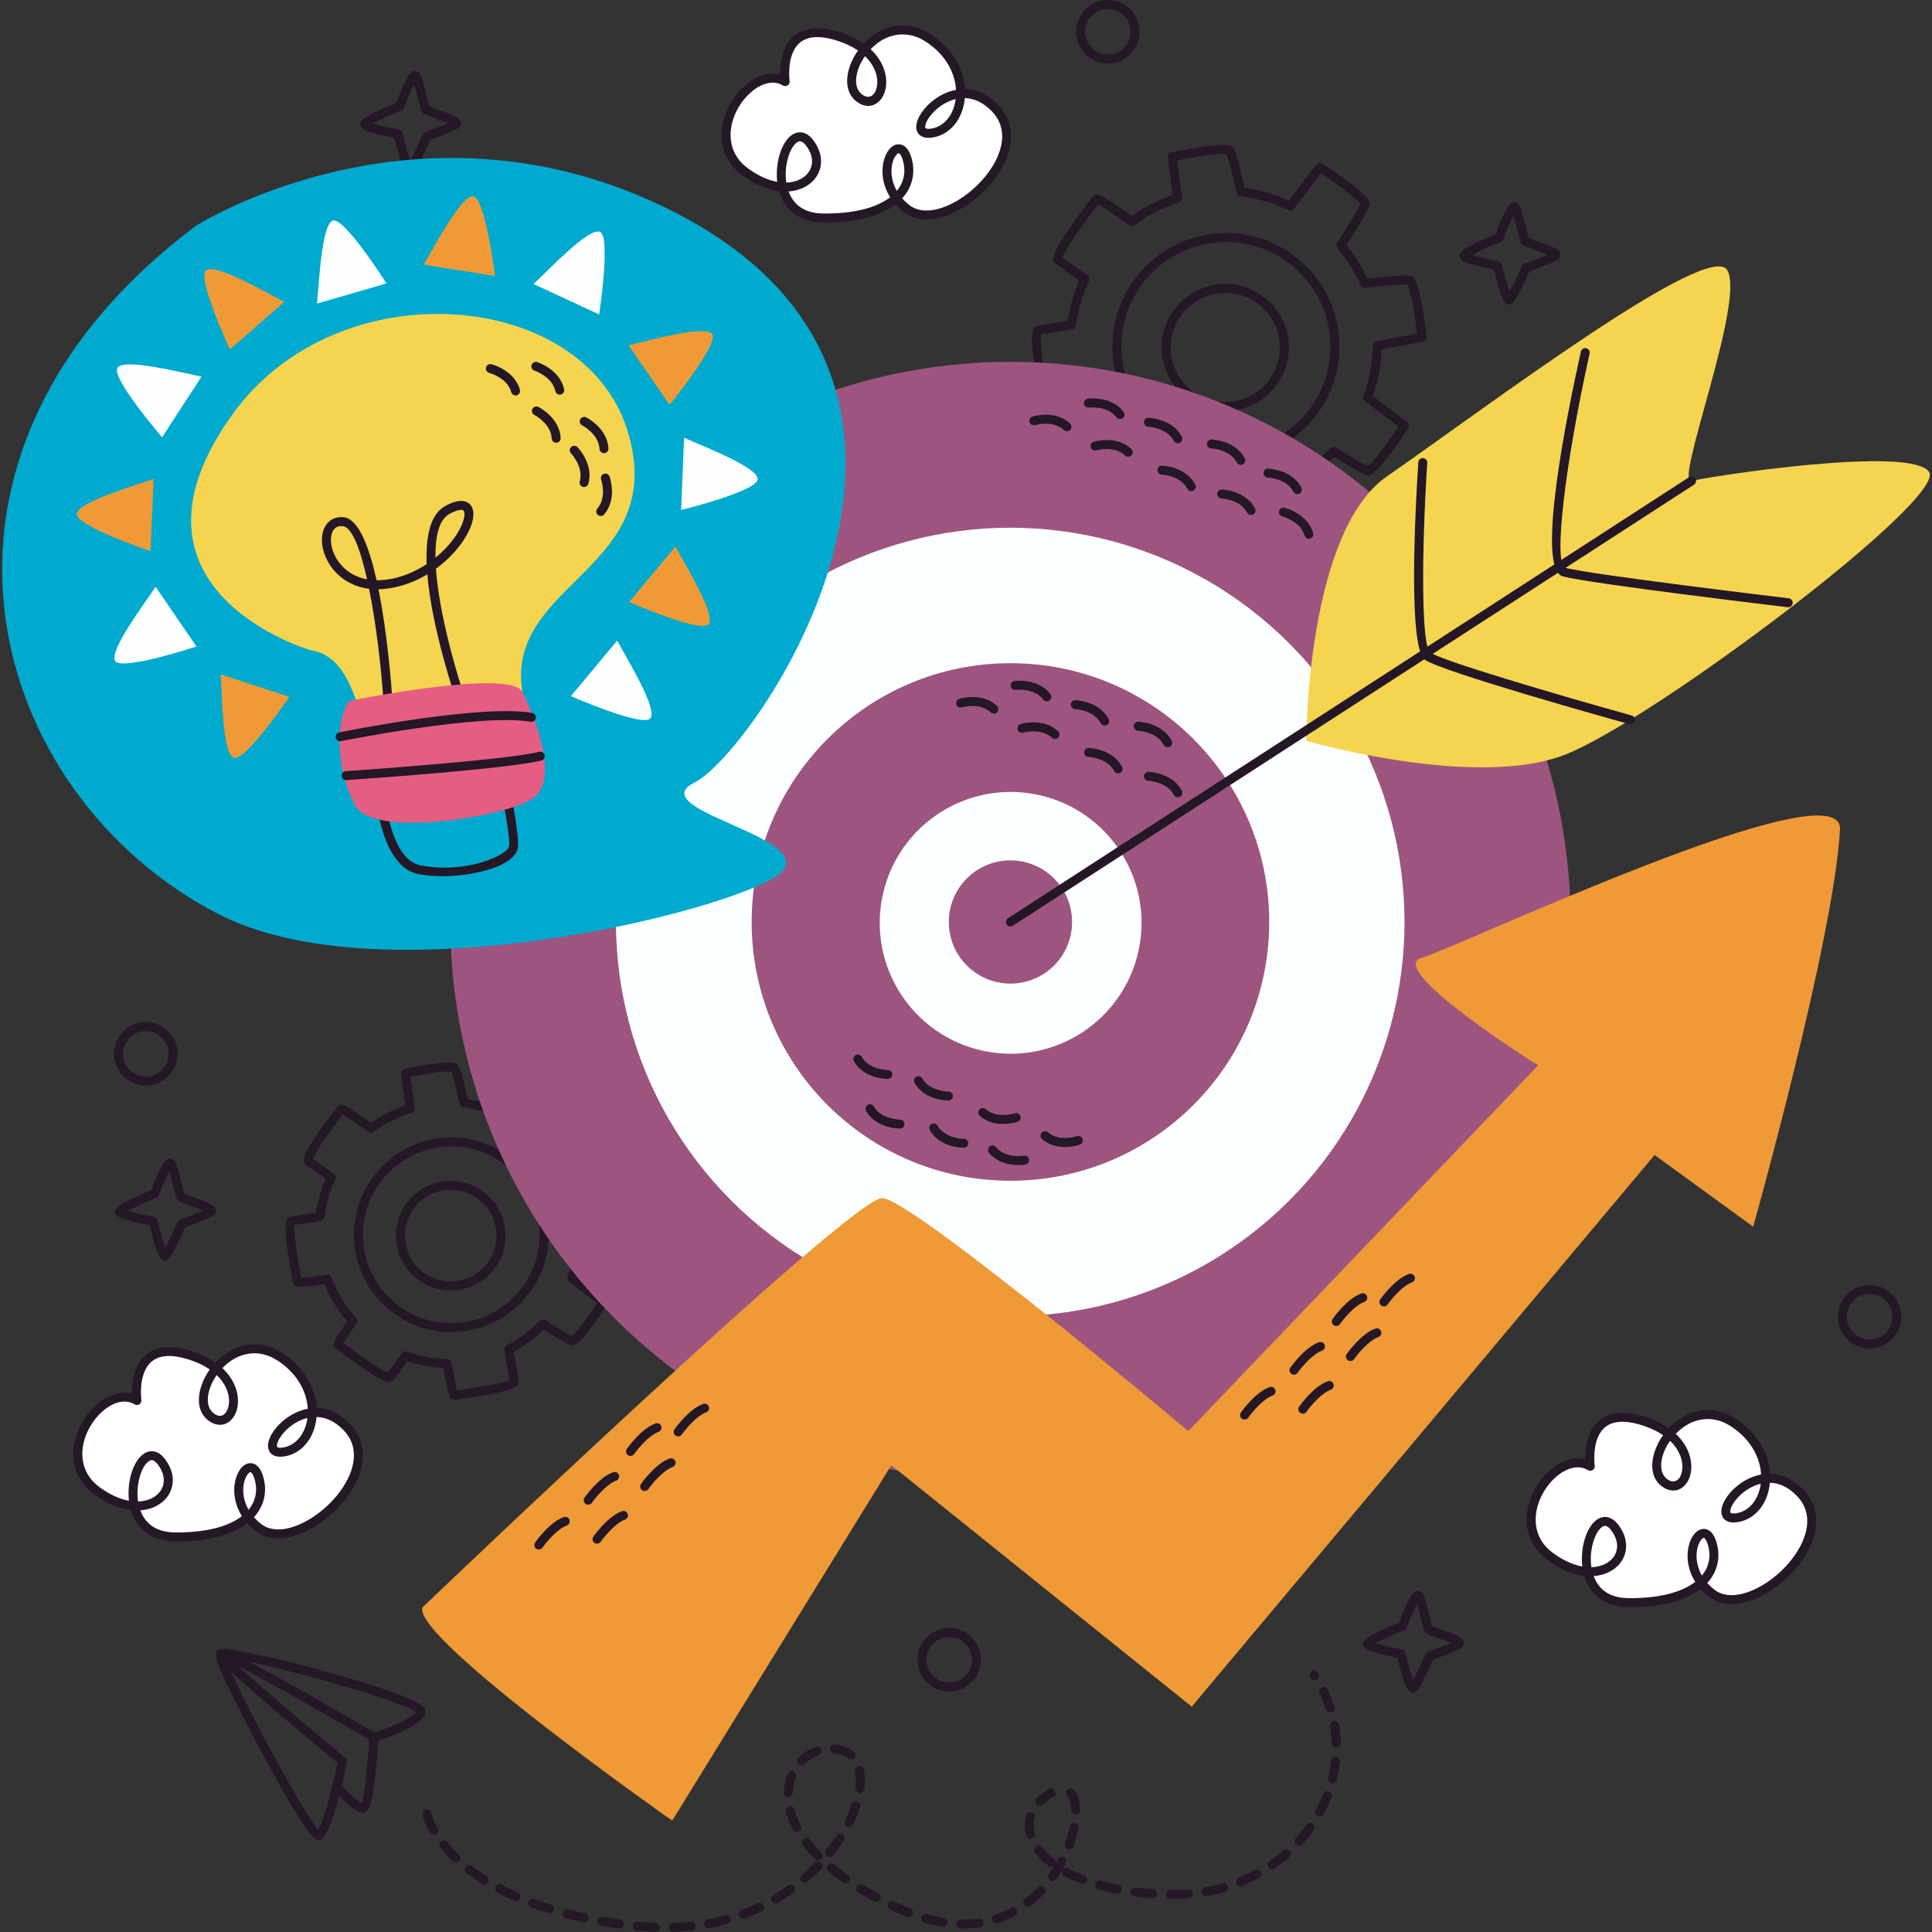 <?xml version="1.0" encoding="UTF-8"?> <!-- Generator: Adobe Illustrator 25.2.1, SVG Export Plug-In . SVG Version: 6.00 Build 0) --> <svg xmlns="http://www.w3.org/2000/svg" xmlns:xlink="http://www.w3.org/1999/xlink" id="Capa_1" x="0px" y="0px" viewBox="0 0 512 512" style="enable-background:new 0 0 512 512;" xml:space="preserve" width="512" height="512"><rect x="0" y="0" width="512" height="512" fill="#333333" stroke="none"/> <g> <g> <g> <g> <path style="fill:#241726;" d="M120.424,370.937c-1.103,0-1.428-0.001-2.907-8.432c-3.272-0.144-6.5-0.739-9.623-1.773 c-2.05,2.876-3.333,4.665-3.482,4.872c-0.169,0.235-0.565,0.63-1.308,0.63c-1.629,0-5.332-2.314-13.206-8.252 c-0.444-0.336-0.771-0.582-0.937-0.703c-1.105-0.794-0.814-1.573,3.05-7.131c-2.533-2.928-4.555-6.232-6.028-9.843 c-3.381,0.491-5.532,0.729-6.564,0.729c-1.057,0-1.651-0.375-1.77-1.116c-0.032-0.199-0.107-0.603-0.209-1.154 c-2.137-11.634-2.087-14.649-1.315-15.744c0.247-0.35,0.602-0.578,1.002-0.643c0.268-0.043,2.718-0.432,6.586-1.036 c0.464-3.041,1.334-6.027,2.591-8.899c-3.075-2.193-4.998-3.571-5.214-3.726c-0.33-0.239-0.546-0.602-0.61-1.024 c-0.199-1.326,1.108-4.045,8.233-13.492c0.335-0.445,0.581-0.771,0.702-0.937c0.223-0.31,0.649-0.518,1.031-0.518 c0.52,0,1.056,0.001,7.892,4.822c2.736-1.944,5.776-3.496,9.063-4.627c-0.696-5.154-1.119-8.351-1.119-8.351 c-0.081-0.615,0.323-1.188,0.928-1.317c0.321-0.07,7.927-1.694,11.675-1.694c0.757,0,1.336,0.066,1.768,0.202 c0.78,0.243,1.305,0.406,3.304,9.494c3.378,0.458,6.669,1.403,9.807,2.815c3.726-4.889,6.103-7.995,6.103-7.995 c0.376-0.494,1.062-0.615,1.588-0.275c1.548,1.001,9.338,6.112,10.56,8.448c0.396,0.757,0.659,1.263-5.014,10.046 c1.828,2.27,3.365,4.745,4.584,7.381c3.922-0.42,6.608-0.625,8.197-0.625c1.288,0,2.021,0.109,2.449,0.703 c1.541,2.141,2.622,11.394,2.824,13.227c0.067,0.616-0.349,1.179-0.957,1.296c0,0-3.557,0.681-9.21,1.748 c-0.124,3.51-0.767,6.967-1.912,10.303c4.678,3.565,7.626,5.823,7.626,5.823c0.491,0.377,0.611,1.067,0.275,1.588 c-1.001,1.548-6.113,9.338-8.449,10.56c-0.171,0.089-0.463,0.155-0.654,0.155l0,0c-0.506,0-1.258,0-7.7-4.087 c-2.376,2.318-5.031,4.277-7.914,5.837c0.755,4.495,1.228,7.365,1.276,7.657c0.066,0.402-0.038,0.812-0.292,1.155 c-0.794,1.077-3.638,2.075-15.339,3.716c-0.562,0.079-0.974,0.137-1.179,0.17L120.424,370.937z M107.441,358.133 c0.134,0,0.27,0.023,0.401,0.07c3.452,1.24,7.052,1.897,10.698,1.958c0.571,0.009,1.053,0.423,1.15,0.986 c0.777,4.496,1.217,6.451,1.448,7.299c0.103-0.014,0.215-0.03,0.331-0.046c9.556-1.341,12.603-2.199,13.532-2.662 c-0.189-1.139-0.662-3.99-1.331-7.969c-0.086-0.511,0.17-1.021,0.632-1.256c3.234-1.646,6.178-3.822,8.749-6.469 c0.394-0.404,1.018-0.474,1.491-0.172c4.769,3.051,6.472,3.91,7.068,4.148c1.392-1.09,4.472-5.322,6.667-8.635 c-1.286-0.983-3.92-2.997-7.436-5.674c-0.415-0.318-0.575-0.869-0.393-1.358c1.35-3.639,2.052-7.443,2.083-11.306 c0.005-0.568,0.409-1.053,0.967-1.157c4.28-0.807,7.49-1.418,9.065-1.719c-0.478-3.943-1.334-9.101-2.09-10.704 c-0.147-0.012-0.37-0.022-0.696-0.022c-1.592,0-4.552,0.238-8.797,0.705c-0.52,0.064-1.011-0.231-1.22-0.709 c-1.294-2.993-3.023-5.777-5.14-8.276c-0.339-0.4-0.376-0.975-0.09-1.415c3.896-5.999,4.919-8.009,5.185-8.671 c-1.088-1.389-5.322-4.469-8.636-6.666c-1.024,1.339-3.165,4.14-6.008,7.874c-0.344,0.45-0.957,0.594-1.461,0.35 c-3.419-1.649-7.041-2.695-10.769-3.109c-0.507-0.057-0.921-0.43-1.03-0.929c-1.311-6.044-1.945-7.991-2.209-8.615 c-0.166-0.017-0.399-0.032-0.721-0.032c-2.706,0-7.868,0.973-10.102,1.421c0.197,1.476,0.583,4.371,1.105,8.227 c0.078,0.573-0.269,1.118-0.82,1.292c-3.684,1.16-7.051,2.871-10.006,5.087c-0.41,0.313-0.978,0.319-1.399,0.019 c-4.205-2.98-6.056-4.155-6.865-4.618c-0.059,0.079-0.122,0.162-0.188,0.25c-5.82,7.716-7.37,10.482-7.699,11.468 c0.839,0.601,2.808,2.01,5.569,3.977c0.467,0.333,0.63,0.953,0.386,1.473c-1.505,3.2-2.487,6.558-2.919,9.98 c-0.066,0.525-0.472,0.944-0.995,1.025c-3.422,0.532-5.881,0.921-6.92,1.085c-0.146,1.028,0,4.193,1.746,13.696 c0.019,0.104,0.037,0.205,0.054,0.3c1.067-0.053,2.963-0.256,6.737-0.819c0.552-0.074,1.089,0.232,1.286,0.755 c1.502,3.979,3.703,7.574,6.543,10.687c0.374,0.409,0.415,1.025,0.096,1.48c-2.111,3.021-3.022,4.469-3.415,5.158 c0.079,0.059,0.162,0.123,0.25,0.189c7.716,5.82,10.482,7.37,11.467,7.699c0.571-0.797,1.868-2.611,3.68-5.152 C106.701,358.311,107.065,358.133,107.441,358.133z M119.581,353.028c-5.435,0-10.646-1.686-15.068-4.876 c-5.587-4.029-9.269-9.994-10.371-16.793c-1.101-6.8,0.513-13.623,4.544-19.209c4.835-6.702,12.661-10.704,20.936-10.704 c5.434,0,10.645,1.686,15.066,4.876c5.587,4.03,9.269,9.994,10.371,16.794c1.101,6.8-0.513,13.623-4.544,19.209 C135.68,349.027,127.855,353.028,119.581,353.028z M119.621,303.82c-7.514,0-14.62,3.633-19.011,9.718 c-3.659,5.072-5.124,11.265-4.124,17.439c1,6.174,4.343,11.59,9.415,15.248c4.015,2.896,8.745,4.427,13.678,4.427 c7.514,0,14.619-3.632,19.01-9.717c3.659-5.072,5.123-11.266,4.124-17.439c-1-6.174-4.343-11.59-9.415-15.25 C129.284,305.351,124.555,303.82,119.621,303.82z"></path> </g> <g> <path style="fill:#241726;" d="M119.429,341.983c-3.062,0-5.995-0.95-8.485-2.746c-6.494-4.685-7.966-13.779-3.281-20.273 c2.722-3.774,7.129-6.027,11.788-6.027c3.061,0,5.994,0.95,8.484,2.746c3.146,2.268,5.221,5.627,5.84,9.456 c0.62,3.829-0.289,7.671-2.557,10.818C128.494,339.73,124.087,341.983,119.429,341.983z M119.451,315.312 c-3.899,0-7.585,1.884-9.863,5.041c-3.917,5.432-2.687,13.039,2.745,16.959c2.083,1.502,4.537,2.296,7.096,2.296 c3.898,0,7.585-1.884,9.863-5.041c1.897-2.632,2.658-5.845,2.139-9.048c-0.518-3.203-2.253-6.013-4.885-7.91 C124.463,316.106,122.009,315.312,119.451,315.312z"></path> </g> </g> <g> <g> <path style="fill:#241726;" d="M325.851,142.938c-1.138,0-1.505-0.001-3.237-9.893c-3.928-0.158-7.807-0.872-11.556-2.127 c-2.459,3.448-4,5.597-4.178,5.845c-0.176,0.245-0.588,0.653-1.367,0.653c-1.836,0-6.286-2.79-15.361-9.632 c-0.536-0.404-0.928-0.7-1.126-0.843c-1.052-0.761-1.135-1.234,3.721-8.222c-3.044-3.494-5.465-7.446-7.21-11.773 c-4.051,0.59-6.62,0.877-7.837,0.877c-0.419,0-1.692,0-1.875-1.132c-0.038-0.239-0.125-0.712-0.245-1.358 c-2.498-13.594-2.457-17.095-1.581-18.337c0.256-0.364,0.626-0.602,1.039-0.669c0.32-0.051,3.258-0.517,7.884-1.239 c0.545-3.659,1.592-7.251,3.12-10.703c-3.692-2.632-6.006-4.291-6.262-4.476c-0.34-0.245-0.564-0.623-0.63-1.063 c-0.227-1.503,1.305-4.65,9.626-15.685c0.395-0.524,0.686-0.909,0.828-1.105c0.223-0.31,0.661-0.523,1.043-0.523 c0.555,0,1.184,0.001,9.268,5.709c3.271-2.343,6.92-4.205,10.87-5.547c-0.83-6.15-1.336-9.976-1.336-9.976 c-0.081-0.613,0.323-1.186,0.928-1.316c0.377-0.081,9.288-1.986,13.667-1.986c0.867,0,1.525,0.074,2.013,0.227 c0.826,0.26,1.426,0.448,3.77,11.139c4.051,0.535,7.997,1.668,11.753,3.376c4.431-5.817,7.267-9.52,7.267-9.52 c0.376-0.492,1.066-0.613,1.588-0.275c1.811,1.17,10.918,7.147,12.33,9.844c0.401,0.765,0.721,1.374-5.961,11.714 c2.208,2.721,4.058,5.7,5.513,8.876c4.678-0.503,7.872-0.748,9.748-0.748c1.446,0,2.262,0.115,2.712,0.741 c1.78,2.469,3.042,13.29,3.277,15.433c0.067,0.616-0.349,1.179-0.957,1.297c0,0-4.246,0.813-10.978,2.084 c-0.133,4.207-0.902,8.352-2.29,12.345c5.564,4.237,9.074,6.927,9.074,6.927c0.491,0.377,0.611,1.067,0.275,1.588 c-1.17,1.811-7.146,10.918-9.843,12.331c-0.169,0.089-0.48,0.159-0.673,0.159l0,0c-0.538,0-1.426,0-9.07-4.855 c-2.844,2.797-6.03,5.148-9.496,7.004c0.902,5.364,1.468,8.794,1.525,9.141c0.066,0.414-0.043,0.84-0.307,1.198 c-0.902,1.222-4.21,2.366-17.89,4.283c-0.655,0.093-1.135,0.159-1.374,0.198L325.851,142.938z M310.607,128.317 c0.135,0,0.269,0.023,0.401,0.07c4.079,1.464,8.328,2.24,12.629,2.311c0.571,0.009,1.053,0.423,1.15,0.984 c0.966,5.584,1.491,7.85,1.755,8.767c0.167-0.023,0.352-0.05,0.552-0.078c11.691-1.639,15.149-2.674,16.107-3.216 c-0.202-1.226-0.77-4.651-1.589-9.509c-0.086-0.511,0.17-1.021,0.633-1.256c3.815-1.941,7.29-4.51,10.328-7.636 c0.393-0.404,1.017-0.474,1.491-0.172c5.875,3.76,7.816,4.703,8.444,4.933c1.713-1.256,5.566-6.624,8.076-10.424 c-1.448-1.107-4.612-3.525-8.885-6.779c-0.416-0.317-0.576-0.868-0.394-1.358c1.595-4.297,2.423-8.787,2.46-13.347 c0.005-0.568,0.409-1.053,0.967-1.157c5.205-0.982,9.062-1.716,10.836-2.055c-0.54-4.518-1.579-11.038-2.549-12.933 c-0.176-0.019-0.473-0.037-0.954-0.037c-1.875,0-5.358,0.278-10.35,0.828c-0.528,0.056-1.012-0.231-1.22-0.709 c-1.53-3.535-3.571-6.821-6.067-9.768c-0.339-0.4-0.376-0.975-0.091-1.415c4.773-7.35,5.893-9.631,6.149-10.327 c-1.256-1.714-6.624-5.568-10.423-8.077c-1.152,1.506-3.721,4.869-7.173,9.401c-0.345,0.45-0.956,0.593-1.461,0.35 c-4.036-1.947-8.314-3.182-12.714-3.669c-0.507-0.057-0.922-0.43-1.03-0.929c-1.611-7.437-2.361-9.625-2.654-10.267 c-0.21-0.029-0.525-0.053-0.987-0.053c-3.273,0-9.58,1.204-12.094,1.712c0.222,1.668,0.687,5.151,1.322,9.854 c0.078,0.573-0.269,1.118-0.82,1.292c-4.348,1.368-8.322,3.39-11.811,6.006c-0.412,0.312-0.978,0.319-1.399,0.019 c-5.177-3.67-7.336-5.028-8.236-5.525c-0.101,0.134-0.212,0.282-0.333,0.442c-7.111,9.429-8.825,12.608-9.119,13.669 c0.906,0.65,3.278,2.347,6.664,4.759c0.467,0.333,0.63,0.953,0.386,1.473c-1.778,3.778-2.936,7.742-3.447,11.781 c-0.066,0.525-0.472,0.944-0.995,1.025c-4.192,0.653-7.154,1.12-8.275,1.299c-0.212,1.08-0.104,4.69,2.031,16.306 c0.036,0.195,0.068,0.375,0.099,0.538c1.324-0.049,4.048-0.379,8.11-0.983c0.557-0.085,1.088,0.232,1.286,0.756 c1.771,4.693,4.37,8.937,7.723,12.614c0.375,0.41,0.415,1.025,0.096,1.481c-2.638,3.775-3.69,5.474-4.11,6.231 c0.139,0.106,0.293,0.222,0.46,0.348c9.413,7.097,12.588,8.809,13.647,9.102c0.618-0.862,2.185-3.05,4.411-6.174 C309.868,128.496,310.232,128.317,310.607,128.317z M324.862,121.909c-6.339,0-12.415-1.967-17.573-5.687 c-6.516-4.7-10.812-11.657-12.095-19.587c-1.284-7.931,0.598-15.888,5.3-22.403c5.637-7.818,14.765-12.484,24.416-12.484 c6.339,0,12.415,1.967,17.573,5.688c6.516,4.699,10.812,11.656,12.095,19.586c1.284,7.931-0.599,15.888-5.299,22.403 C343.641,117.242,334.512,121.909,324.862,121.909z M324.91,64.123c-8.89,0-17.297,4.299-22.49,11.498 c-4.33,6.001-6.063,13.329-4.881,20.633c1.182,7.305,5.138,13.712,11.14,18.042c4.75,3.426,10.345,5.237,16.183,5.237 c8.889,0,17.298-4.299,22.492-11.498c4.328-6.001,6.062-13.329,4.879-20.633c-1.182-7.305-5.139-13.712-11.14-18.04 C336.343,65.935,330.746,64.123,324.91,64.123z"></path> </g> <g> <path style="fill:#241726;" d="M324.685,108.938c-3.551,0-6.955-1.102-9.843-3.186c-3.65-2.632-6.056-6.529-6.774-10.97 c-0.719-4.443,0.334-8.898,2.968-12.548c3.158-4.378,8.27-6.992,13.675-6.992c3.551,0,6.955,1.102,9.843,3.186 c3.65,2.633,6.056,6.529,6.774,10.971c0.719,4.443-0.334,8.898-2.968,12.548C335.202,106.324,330.09,108.938,324.685,108.938z M324.71,77.617c-4.643,0-9.036,2.245-11.75,6.006c-2.261,3.135-3.166,6.963-2.549,10.779c0.618,3.815,2.685,7.162,5.819,9.425 c2.482,1.789,5.405,2.736,8.454,2.736c4.643,0,9.036-2.245,11.75-6.006c2.261-3.135,3.166-6.963,2.549-10.779 c-0.618-3.815-2.685-7.162-5.819-9.425C330.683,78.564,327.759,77.617,324.71,77.617z"></path> </g> </g> <g> <g> <path style="fill:#241726;" d="M84.292,487.6c-0.009,0-0.031,0-0.042,0c-3.581-0.088-22.332-37.315-24.569-42.19 c-2.966-6.467-2.773-7.217-2.21-7.903c0.06-0.073,0.129-0.139,0.202-0.195c0.09-0.074,0.19-0.138,0.297-0.188 c0.289-0.136,0.641-0.195,1.145-0.195c5.612,0,50.289,11.24,53.373,15.715c0.449,0.652,0.333,1.23,0.224,1.517 c-1.373,3.607-11.257,6.79-13.225,7.392c-0.317,0.096-0.659,0.058-0.945-0.11c-10.969-6.402-27.406-15.781-35.47-19.945 c6.312,5.791,19.484,16.909,28.429,24.307c0.336,0.278,0.493,0.72,0.407,1.148C87.771,487.6,85.152,487.6,84.292,487.6z M61.114,442.87c4.92,11.051,19.743,38.274,23.185,42.085c1.343-1.952,3.597-10.261,5.139-17.775 C73.244,453.781,65.142,446.703,61.114,442.87z M65.888,440.36c9.444,4.88,25.082,13.917,33.398,18.768 c4.083-1.298,9.629-3.638,10.968-5.403C106.7,450.924,79.434,443.189,65.888,440.36z"></path> </g> <g> <path style="fill:#241726;" d="M96.097,480.314c-0.053,0-0.107-0.002-0.163-0.007c-2.255-0.161-6.088-4.368-7.632-6.171 c-0.427-0.497-0.369-1.248,0.13-1.675c0.497-0.425,1.248-0.369,1.675,0.13c2.189,2.556,4.736,4.874,5.764,5.285 c0.662-1.672,1.553-9.979,1.989-17.115c0.039-0.653,0.602-1.121,1.258-1.112c0.654,0.039,1.153,0.603,1.112,1.258 c-0.484,7.915-1.379,17.627-2.89,18.953C97.097,480.073,96.692,480.314,96.097,480.314z"></path> </g> </g> <g> <path style="fill:#241726;" d="M108.572,45.84c-0.884,0-1.719,0-4.057-9.312c-7.897-1.52-8.586-2.446-8.817-2.756 c-0.22-0.296-0.316-0.84-0.216-1.194c0.143-0.505,0.472-1.674,9.491-5.308c3.237-8.441,4.329-8.441,5.057-8.441 c0.375,0,0.893,0.27,1.117,0.571c0.579,0.777,1.104,2.797,1.899,6.033c0.249,1.017,0.551,2.244,0.725,2.78 c0.472,0.211,1.521,0.588,2.392,0.9c4.631,1.66,5.825,2.224,6.041,3.325c0.08,0.411-0.13,1.012-0.441,1.291 c-0.943,0.844-5.428,2.509-7.777,3.346c-3.818,8.687-4.63,8.729-5.348,8.767C108.618,45.84,108.593,45.84,108.572,45.84z M98.71,32.749c1.574,0.457,4.467,1.116,6.992,1.585c0.458,0.086,0.823,0.431,0.935,0.884c0.645,2.614,1.489,5.592,2.094,7.278 c0.874-1.569,2.207-4.372,3.287-6.847c0.132-0.303,0.384-0.537,0.695-0.646c2.157-0.759,4.595-1.692,6.101-2.353 c-1.059-0.448-2.511-0.968-3.45-1.305c-2.648-0.95-3.146-1.155-3.485-1.611c-0.296-0.397-0.48-1.062-1.138-3.738 c-0.249-1.016-0.634-2.58-0.975-3.74c-0.789,1.497-1.896,4.067-2.757,6.341c-0.118,0.311-0.362,0.559-0.67,0.682 C103.538,30.399,100.36,31.823,98.71,32.749z"></path> </g> <g> <path style="fill:#241726;" d="M43.654,334.009c-0.884,0-1.719,0-4.056-9.312c-7.896-1.519-8.585-2.445-8.817-2.755 c-0.22-0.296-0.316-0.841-0.216-1.197c0.143-0.503,0.472-1.672,9.492-5.307c3.237-8.441,4.329-8.441,5.056-8.441 c0.376,0,0.893,0.27,1.118,0.572c0.578,0.776,1.103,2.796,1.898,6.031c0.251,1.016,0.552,2.243,0.726,2.78 c0.472,0.211,1.519,0.587,2.388,0.898c4.634,1.662,5.828,2.227,6.044,3.327c0.08,0.41-0.13,1.012-0.441,1.291 c-0.94,0.844-5.427,2.51-7.777,3.346c-3.818,8.687-4.629,8.729-5.348,8.767C43.701,334.009,43.675,334.009,43.654,334.009z M33.792,320.92c1.574,0.456,4.467,1.113,6.992,1.584c0.458,0.086,0.823,0.431,0.935,0.884c0.645,2.614,1.489,5.592,2.094,7.278 c0.875-1.57,2.207-4.372,3.287-6.847c0.132-0.303,0.384-0.537,0.695-0.646c2.157-0.76,4.596-1.692,6.101-2.353 c-1.059-0.449-2.513-0.97-3.454-1.307c-2.644-0.947-3.141-1.153-3.48-1.607c-0.296-0.398-0.48-1.063-1.138-3.739 c-0.25-1.016-0.636-2.579-0.977-3.74c-0.787,1.498-1.895,4.067-2.755,6.341c-0.118,0.311-0.362,0.559-0.67,0.682 C38.621,318.568,35.443,319.993,33.792,320.92z"></path> </g> <g> <path style="fill:#241726;" d="M399.907,80.673c-0.884,0-1.719,0-4.056-9.312c-7.896-1.519-8.585-2.445-8.817-2.755 c-0.22-0.296-0.315-0.841-0.216-1.197c0.143-0.503,0.473-1.672,9.492-5.307c3.237-8.44,4.329-8.44,5.056-8.44 c0.376,0,0.893,0.27,1.118,0.572c0.578,0.776,1.103,2.796,1.9,6.033c0.249,1.016,0.551,2.242,0.725,2.779 c0.472,0.211,1.519,0.587,2.388,0.897c4.634,1.662,5.829,2.227,6.044,3.327c0.08,0.41-0.13,1.012-0.441,1.291 c-0.941,0.844-5.427,2.51-7.777,3.345c-3.818,8.687-4.629,8.729-5.348,8.767C399.954,80.673,399.928,80.673,399.907,80.673z M390.045,67.584c1.574,0.456,4.467,1.113,6.992,1.584c0.458,0.086,0.823,0.431,0.935,0.884c0.645,2.614,1.489,5.593,2.094,7.278 c0.875-1.569,2.207-4.372,3.287-6.847c0.132-0.303,0.384-0.537,0.695-0.646c2.158-0.758,4.595-1.692,6.101-2.352 c-1.059-0.449-2.513-0.97-3.454-1.307c-2.644-0.948-3.142-1.153-3.48-1.607c-0.296-0.398-0.48-1.064-1.138-3.738 c-0.251-1.016-0.634-2.58-0.975-3.741c-0.789,1.498-1.896,4.066-2.757,6.34c-0.118,0.311-0.362,0.559-0.67,0.682 C394.874,65.232,391.696,66.657,390.045,67.584z"></path> </g> <g> <path style="fill:#241726;" d="M374.353,448.585c-0.884,0-1.719,0-4.057-9.312c-7.897-1.52-8.586-2.446-8.817-2.757 c-0.22-0.296-0.316-0.84-0.216-1.195c0.143-0.504,0.472-1.673,9.491-5.308c3.237-8.44,4.329-8.44,5.057-8.44 c0.375,0,0.893,0.27,1.117,0.571c0.579,0.776,1.104,2.797,1.9,6.033c0.249,1.016,0.551,2.243,0.725,2.779 c0.472,0.211,1.522,0.588,2.391,0.899c4.632,1.66,5.825,2.225,6.042,3.326c0.08,0.41-0.13,1.012-0.441,1.292 c-0.941,0.844-5.427,2.509-7.777,3.344c-3.818,8.687-4.629,8.729-5.348,8.767C374.399,448.585,374.373,448.585,374.353,448.585z M364.491,435.495c1.574,0.457,4.467,1.116,6.992,1.585c0.458,0.086,0.823,0.431,0.935,0.884 c0.645,2.614,1.489,5.593,2.094,7.278c0.874-1.569,2.207-4.372,3.287-6.847c0.132-0.303,0.384-0.537,0.695-0.646 c2.158-0.758,4.596-1.692,6.101-2.353c-1.058-0.448-2.512-0.968-3.451-1.306c-2.648-0.949-3.145-1.154-3.484-1.61 c-0.296-0.397-0.48-1.062-1.138-3.737c-0.249-1.016-0.634-2.58-0.975-3.741c-0.789,1.498-1.896,4.067-2.757,6.341 c-0.118,0.311-0.362,0.559-0.67,0.682C369.318,433.144,366.141,434.568,364.491,435.495z"></path> </g> <g> <g> <path style="fill:#FFFFFF;" d="M421.436,388.572c0,0-2.463-17.383,14.345-11.914c16.808,5.468,11.505,21.457,5.065,16.066 c-6.44-5.391,5.363-24.003,18.263-15.892c12.9,8.11,10.189,24.118,1.107,25.387c-9.082,1.268,5.323-18.66,16.898-6.553 c11.574,12.108-13.219,34.63-23.527,26.539s-2.433-21.389,0.1-13.356c2.532,8.033-4.007,15.999-22.151,15.863 c-18.144-0.135-10.159-28.125-3.739-20.063c6.42,8.062-4.017,17.334-16.908,7.888 C397.999,403.09,412.404,383.162,421.436,388.572z"></path> </g> <g> <path style="fill:#241726;" d="M431.991,425.9l-0.465-0.001c-5.955-0.044-10.176-3.051-11.708-8.287 c-3.133-0.369-6.443-1.781-9.631-4.118c-5.088-3.728-6.835-9.444-4.794-15.682c2.081-6.36,7.67-11.343,12.725-11.343 c0.69,0,1.359,0.088,2.005,0.263c-0.042-2.44,0.302-6.57,2.751-9.388c2.725-3.142,7.236-3.783,13.276-1.816 c2.326,0.757,4.368,1.749,6.087,2.955c4.792-5.143,11.667-6.328,17.504-2.657c5.575,3.505,8.995,8.943,9.335,14.735 c3.251,0.068,6.243,1.509,8.896,4.284c3.633,3.8,4.328,8.948,1.958,14.494c-3.59,8.4-13.421,15.767-21.039,15.767 c-2.343,0-4.374-0.662-6.037-1.968c-0.8-0.627-1.526-1.308-2.168-2.032C446.604,424.247,440.179,425.9,431.991,425.9z M422.338,417.678c1.067,2.904,3.55,5.804,9.207,5.846l0.446,0.001c9.437,0,14.546-2.214,17.268-4.317 c-2.601-4.13-2.435-8.66-1.022-11.477c0.815-1.625,2.01-2.557,3.277-2.557c0.844,0,2.395,0.431,3.305,3.318 c1.269,4.025,0.4,7.982-2.379,11.015c0.552,0.626,1.182,1.217,1.879,1.764c1.235,0.969,2.773,1.461,4.572,1.461 c6.664,0,15.65-6.828,18.855-14.325c1.396-3.266,2.271-7.984-1.49-11.918c-2.195-2.297-4.621-3.491-7.214-3.551 c-0.502,5.571-3.949,9.801-8.66,10.458c-3.104,0.433-4.143-1.192-4.213-2.694c-0.147-3.276,4.526-8.827,10.54-9.943 c-0.277-5.046-3.296-9.817-8.231-12.92c-4.851-3.05-10.361-2.086-14.388,2.144c4.003,3.748,4.772,8.389,3.677,11.502 c-0.764,2.172-2.42,3.523-4.324,3.523h-0.001c-1.124,0-2.285-0.474-3.356-1.372c-3.56-2.979-2.487-8.869,0.648-13.304 c-1.496-1.027-3.279-1.881-5.318-2.543c-5.05-1.645-8.657-1.288-10.743,1.109c-2.883,3.313-2.068,9.45-2.06,9.512 c0.063,0.452-0.139,0.902-0.521,1.154c-0.379,0.254-0.872,0.267-1.265,0.029c-0.828-0.495-1.738-0.747-2.708-0.747 c-4.022,0-8.717,4.355-10.468,9.707c-0.805,2.458-2.031,8.651,3.941,13.028c2.589,1.897,5.232,3.111,7.733,3.56 c-0.467-4.057,0.553-8.634,2.6-11.2c1.01-1.267,2.196-1.936,3.43-1.936c0.846,0,2.118,0.331,3.372,1.905 c2.299,2.886,2.837,6.158,1.479,8.976C428.877,415.635,425.911,417.423,422.338,417.678z M451.514,407.548 c-0.204,0-0.698,0.339-1.154,1.247c-1.026,2.047-1.173,5.505,0.659,8.73c1.952-2.353,2.499-5.259,1.534-8.32 C452.128,407.853,451.649,407.548,451.514,407.548z M425.353,404.377c-0.479,0-1.038,0.37-1.574,1.041 c-1.535,1.925-2.636,6.033-2.039,9.912c2.915-0.082,5.322-1.4,6.324-3.478c0.948-1.965,0.51-4.321-1.197-6.465 C426.5,404.926,425.94,404.377,425.353,404.377z M466.623,393.199c-4.814,1.14-8.163,5.608-8.083,7.393 c0.01,0.221,0.023,0.496,0.894,0.496c0.189,0,0.394-0.015,0.617-0.046C463.512,400.558,466.083,397.417,466.623,393.199z M442.581,381.824c-2.687,3.837-3.166,8.154-0.973,9.989c1.643,1.371,3.22,0.865,3.917-1.118 C446.348,388.356,445.706,384.817,442.581,381.824z"></path> </g> </g> <g> <g> <path style="fill:#FFFFFF;" d="M208.08,21.632c0,0-2.462-17.382,14.346-11.914c16.808,5.468,11.505,21.457,5.065,16.066 c-6.44-5.391,5.363-24.003,18.263-15.892c12.9,8.11,10.189,24.118,1.107,25.386c-9.082,1.268,5.323-18.66,16.898-6.553 c11.574,12.108-13.219,34.63-23.527,26.539c-10.308-8.091-2.433-21.389,0.1-13.356c2.532,8.033-4.007,15.999-22.151,15.863 c-18.144-0.135-10.159-28.125-3.739-20.063c6.42,8.062-4.017,17.334-16.908,7.888C184.643,36.15,199.048,16.222,208.08,21.632z"></path> </g> <g> <path style="fill:#241726;" d="M218.635,58.959l-0.465-0.001c-5.954-0.044-10.176-3.051-11.708-8.287 c-3.132-0.369-6.442-1.782-9.63-4.118c-5.089-3.728-6.836-9.444-4.795-15.682c2.08-6.36,7.67-11.343,12.725-11.343 c0.69,0,1.36,0.088,2.006,0.263c-0.043-2.44,0.303-6.57,2.749-9.388c2.726-3.14,7.236-3.782,13.276-1.816 c2.326,0.757,4.369,1.749,6.088,2.955c4.793-5.146,11.666-6.327,17.504-2.657c5.575,3.505,8.995,8.943,9.334,14.735 c3.252,0.069,6.243,1.509,8.896,4.284c3.633,3.8,4.329,8.948,1.959,14.494c-3.59,8.4-13.421,15.767-21.039,15.767 c-2.344,0-4.374-0.662-6.037-1.968c-0.8-0.627-1.526-1.308-2.167-2.032C233.249,57.307,226.824,58.959,218.635,58.959z M208.981,50.737c1.067,2.904,3.551,5.804,9.207,5.846l0.446,0.001c9.44,0,14.547-2.214,17.268-4.318 c-2.6-4.13-2.434-8.66-1.021-11.477c0.815-1.625,2.01-2.557,3.276-2.557c0.844,0,2.395,0.431,3.305,3.318 c1.269,4.025,0.4,7.981-2.377,11.014c0.552,0.626,1.182,1.218,1.879,1.765c1.235,0.97,2.773,1.461,4.571,1.461 c6.664,0,15.65-6.828,18.854-14.326c1.396-3.266,2.27-7.984-1.49-11.918c-2.195-2.296-4.621-3.491-7.214-3.551 c-0.501,5.571-3.949,9.8-8.66,10.458c-3.096,0.423-4.145-1.192-4.212-2.695c-0.148-3.276,4.526-8.826,10.54-9.942 c-0.277-5.046-3.297-9.818-8.231-12.92c-4.852-3.051-10.362-2.086-14.389,2.144c4.004,3.748,4.772,8.389,3.678,11.501 c-0.764,2.173-2.422,3.524-4.326,3.524l0,0c-1.125,0-2.286-0.474-3.357-1.372c-3.56-2.979-2.486-8.868,0.649-13.304 c-1.497-1.027-3.281-1.88-5.319-2.543c-5.05-1.646-8.66-1.288-10.747,1.113c-2.891,3.329-2.064,9.443-2.055,9.505 c0.064,0.453-0.138,0.903-0.52,1.156c-0.383,0.253-0.876,0.266-1.266,0.029c-0.828-0.495-1.74-0.747-2.709-0.747 c-4.021,0-8.717,4.355-10.468,9.707c-0.804,2.458-2.031,8.651,3.942,13.028c2.59,1.897,5.233,3.111,7.732,3.56 c-0.466-4.057,0.553-8.634,2.6-11.2c1.01-1.266,2.196-1.936,3.43-1.936c0.847,0,2.118,0.331,3.372,1.905 c2.298,2.885,2.838,6.158,1.479,8.976C215.522,48.695,212.556,50.483,208.981,50.737z M238.158,40.607 c-0.204,0-0.698,0.339-1.154,1.247c-1.026,2.046-1.174,5.504,0.66,8.729c1.952-2.352,2.498-5.259,1.533-8.318 C238.771,40.912,238.292,40.607,238.158,40.607z M211.997,37.437c-0.479,0-1.038,0.37-1.574,1.041 c-1.536,1.925-2.636,6.033-2.038,9.912c2.914-0.082,5.322-1.4,6.324-3.478c0.946-1.965,0.51-4.321-1.198-6.465 C213.143,37.985,212.583,37.437,211.997,37.437z M253.267,26.259c-4.813,1.139-8.163,5.607-8.083,7.393 c0.01,0.221,0.023,0.496,0.895,0.496c0.188,0,0.393-0.015,0.616-0.046C250.156,33.618,252.727,30.476,253.267,26.259z M229.226,14.884c-2.687,3.836-3.166,8.153-0.974,9.988c1.643,1.373,3.221,0.865,3.919-1.119 C232.991,21.416,232.35,17.876,229.226,14.884z"></path> </g> </g> <g> <g> <path style="fill:#FFFFFF;" d="M36.287,371.155c0,0-2.463-17.383,14.346-11.914c16.808,5.468,11.505,21.457,5.064,16.066 c-6.44-5.391,5.363-24.003,18.263-15.892c12.9,8.11,10.189,24.118,1.107,25.387c-9.082,1.268,5.323-18.66,16.898-6.553 c11.574,12.108-13.219,34.63-23.527,26.539c-10.308-8.091-2.433-21.389,0.1-13.356c2.532,8.033-4.007,15.999-22.151,15.863 c-18.144-0.135-10.159-28.125-3.739-20.063c6.42,8.062-4.017,17.334-16.908,7.888C12.85,385.673,27.255,365.745,36.287,371.155z "></path> </g> <g> <path style="fill:#241726;" d="M46.838,408.484l-0.46-0.001c-5.955-0.044-10.176-3.051-11.709-8.287 c-3.132-0.37-6.442-1.782-9.63-4.118c-5.089-3.73-6.836-9.446-4.794-15.685c2.08-6.36,7.67-11.342,12.724-11.342 c0.69,0,1.36,0.088,2.006,0.263c-0.042-2.44,0.303-6.57,2.751-9.388c2.724-3.139,7.231-3.779,13.275-1.815 c2.326,0.757,4.368,1.749,6.087,2.955c4.793-5.146,11.666-6.326,17.505-2.658c5.575,3.505,8.994,8.944,9.335,14.736 c3.251,0.067,6.241,1.508,8.895,4.283c3.633,3.801,4.329,8.949,1.958,14.496c-3.589,8.398-13.42,15.766-21.038,15.766 c-2.343,0-4.374-0.662-6.037-1.968c-0.801-0.629-1.527-1.309-2.169-2.033C61.454,406.83,55.028,408.484,46.838,408.484z M37.188,400.262c1.068,2.904,3.551,5.804,9.208,5.846l0.442,0.001c9.441,0,14.549-2.215,17.271-4.319 c-2.6-4.131-2.434-8.661-1.019-11.479c0.815-1.624,2.009-2.556,3.276-2.556c0.843,0,2.395,0.432,3.305,3.318 c1.269,4.026,0.399,7.982-2.38,11.015c0.553,0.626,1.182,1.218,1.88,1.765c1.235,0.97,2.773,1.461,4.572,1.461 c6.663,0,15.65-6.828,18.854-14.324c1.396-3.267,2.271-7.986-1.49-11.92c-2.195-2.296-4.621-3.49-7.213-3.55 c-0.502,5.57-3.95,9.799-8.662,10.457c-3.105,0.426-4.145-1.192-4.212-2.694c-0.149-3.276,4.526-8.826,10.54-9.942 c-0.277-5.047-3.296-9.818-8.231-12.921c-4.85-3.049-10.363-2.09-14.389,2.145c4.003,3.747,4.772,8.388,3.679,11.501 c-0.764,2.173-2.421,3.523-4.325,3.524c-0.001,0-0.001,0-0.001,0c-1.141,0-2.271-0.462-3.357-1.372 c-3.559-2.979-2.486-8.869,0.649-13.304c-1.497-1.027-3.281-1.88-5.319-2.543c-5.052-1.647-8.657-1.291-10.742,1.108 c-2.883,3.312-2.068,9.45-2.06,9.512c0.063,0.452-0.139,0.902-0.521,1.154c-0.379,0.254-0.872,0.268-1.265,0.029 c-0.828-0.495-1.739-0.747-2.709-0.747c-4.021,0-8.716,4.355-10.467,9.705c-0.805,2.46-2.032,8.654,3.941,13.03 c2.59,1.897,5.232,3.11,7.731,3.56c-0.466-4.058,0.553-8.634,2.6-11.2c1.011-1.266,2.198-1.935,3.431-1.935 c0.847,0,2.118,0.33,3.372,1.905c2.299,2.885,2.837,6.157,1.479,8.976C43.729,398.218,40.762,400.006,37.188,400.262z M66.365,390.131c-0.204,0-0.698,0.339-1.154,1.247c-1.026,2.046-1.175,5.504,0.659,8.729c1.952-2.352,2.499-5.258,1.534-8.318 C66.979,390.436,66.5,390.131,66.365,390.131z M40.204,386.961c-0.479,0-1.038,0.37-1.575,1.041 c-1.535,1.925-2.636,6.032-2.037,9.911c2.914-0.082,5.322-1.399,6.324-3.478c0.946-1.963,0.51-4.32-1.197-6.464 C41.351,387.51,40.791,386.961,40.204,386.961z M81.475,375.783c-4.814,1.14-8.164,5.607-8.083,7.393 c0.009,0.22,0.022,0.495,0.893,0.495c0.189,0,0.394-0.015,0.617-0.046C78.362,383.141,80.933,380,81.475,375.783z M57.432,364.408c-2.687,3.837-3.166,8.154-0.974,9.99c0.639,0.535,1.273,0.818,1.832,0.818h0.001 c0.879-0.001,1.659-0.725,2.085-1.937C61.198,370.939,60.557,367.401,57.432,364.408z"></path> </g> </g> <g> <path style="fill:#241726;" d="M251.547,448.262c-0.002,0-0.036,0-0.036,0c-4.642-0.02-8.401-3.812-8.381-8.452 c0.02-4.621,3.796-8.38,8.415-8.38c4.678,0.02,8.437,3.812,8.417,8.452C259.942,444.503,256.166,448.262,251.547,448.262z M251.573,433.805c-3.343,0-6.054,2.699-6.067,6.014c-0.015,3.332,2.683,6.052,6.014,6.068l0.028,1.187v-1.187 c3.316,0,6.026-2.699,6.04-6.014C257.602,436.541,254.903,433.82,251.573,433.805z"></path> </g> <g> <path style="fill:#241726;" d="M495.454,357.354c-0.002,0-0.036,0-0.037,0c-4.641-0.02-8.4-3.812-8.38-8.452 c0.02-4.621,3.796-8.38,8.417-8.38c4.676,0.02,8.434,3.812,8.415,8.452C503.849,353.595,500.073,357.354,495.454,357.354z M495.48,342.897c-3.342,0-6.054,2.698-6.067,6.014c-0.015,3.332,2.684,6.052,6.014,6.067l0.028,1.188v-1.188 c3.316,0,6.026-2.699,6.04-6.014C501.509,345.633,498.81,342.912,495.48,342.897z"></path> </g> <g> <path style="fill:#241726;" d="M38.66,287.687c-0.002,0-0.036,0-0.037,0c-4.64-0.02-8.4-3.812-8.381-8.452 c0.02-4.621,3.796-8.38,8.415-8.38c4.678,0.02,8.437,3.812,8.417,8.452C47.054,283.928,43.28,287.687,38.66,287.687z M38.684,273.231c-3.343,0-6.054,2.698-6.067,6.014c-0.014,3.332,2.685,6.052,6.015,6.068l0.028,1.187v-1.187 c3.316,0,6.025-2.698,6.038-6.014C44.713,275.966,42.015,273.246,38.684,273.231z"></path> </g> <g> <path style="fill:#241726;" d="M293.609,16.832c-0.002,0-0.036,0-0.036,0c-4.642-0.02-8.401-3.812-8.381-8.452 c0.02-4.621,3.796-8.38,8.415-8.38c4.678,0.02,8.437,3.812,8.417,8.452C302.004,13.073,298.228,16.832,293.609,16.832z M293.634,2.375c-3.343,0-6.054,2.699-6.068,6.014c-0.015,3.332,2.684,6.052,6.014,6.067l0.028,1.188v-1.188 c3.316,0,6.026-2.699,6.04-6.014C299.664,5.111,296.965,2.39,293.634,2.375z"></path> </g> <g> <circle style="fill:#9D5580;" cx="267.777" cy="244.334" r="148.439"></circle> </g> <g> <ellipse transform="matrix(0.707 -0.707 0.707 0.707 -94.34 260.911)" style="fill:#FBFFFF;" cx="267.777" cy="244.334" rx="104.501" ry="104.501"></ellipse> </g> <g> <circle style="fill:#9D5580;" cx="267.777" cy="244.334" r="68.579"></circle> </g> <g> <ellipse transform="matrix(0.159 -0.987 0.987 0.159 -15.904 470.008)" style="fill:#FBFFFF;" cx="267.777" cy="244.334" rx="34.698" ry="34.698"></ellipse> </g> <g> <circle style="fill:#9D5580;" cx="267.777" cy="244.334" r="16.33"></circle> </g> <g> <path style="fill:#EF9A36;" d="M111.919,426.023c0,0,113.737-108.83,121.891-108.505c8.154,0.325,81.104,61.747,81.104,61.747 l92.694-96.931c0,0-40.79-25.629-30.875-28.5c9.915-2.871,111.856-51.278,110.888-33.994 c-1.638,29.244-23.013,105.244-23.013,105.244l-26.125-19L315.821,452.282l-79.615-63.984l-58.064,94.193 C178.142,482.49,109.544,434.336,111.919,426.023z"></path> </g> <g> <path style="fill:#00AACF;" d="M51.985,59.79c0,0,59.877-37.96,127.055-3.411c89.536,46.047,20.465,143.257,5.116,150.932 c-15.349,7.674,38.372,15.349,20.465,25.582c-17.907,10.233-104.714,30.94-146.668,9.38 C-3.442,210.722-29.877,121.186,51.985,59.79z"></path> </g> <g> <g> <path style="fill:#F5D450;" d="M82.231,172.292c0,0-54.23-15.833-20.584-62.542c27.813-38.612,92.626-33.25,104.501,3.958 c11.875,37.209-32.459,40.375-27.709,69.667c4.75,29.292-18.208,19.792-31.667,19.792 C93.314,203.167,98.064,174.667,82.231,172.292z"></path> </g> <g> <path style="fill:#241726;" d="M117.153,232.194c-2.262,0-4.413-0.18-6.26-0.55c-12.71-2.542-12.07-31.627-12.037-32.864 c0.017-0.656,0.603-1.167,1.22-1.155c0.655,0.019,1.172,0.564,1.155,1.22c-0.211,7.87,1.198,28.685,10.129,30.471 c11.717,2.341,22.979-2.477,23.545-5.031c0.536-2.408-2.871-19.413-5.144-29.567c-0.144-0.64,0.259-1.276,0.899-1.418 c0.652-0.139,1.277,0.26,1.418,0.899c0.613,2.742,5.972,26.888,5.147,30.602C136.171,229.543,125.84,232.193,117.153,232.194z"></path> </g> <g> <path style="fill:#241726;" d="M122.606,188.125c-0.492,0-0.951-0.307-1.121-0.798c-1.042-2.997-7.045-20.739-8.242-35.114 c-2.551,1.525-5.437,2.74-8.592,3.427c-1.569,0.341-3.016,0.502-4.347,0.524c2.352,11.695,3.404,25.215,3.695,29.506 c0.044,0.654-0.45,1.22-1.105,1.265c-0.642,0.036-1.22-0.45-1.265-1.105c-0.635-9.371-1.981-20.684-3.821-29.796 c-5.576-0.692-8.658-3.938-9.915-5.642c-2.624-3.552-3.334-8.027-1.727-10.882c0.996-1.771,2.716-2.636,4.881-2.443 c3.925,0.357,6.754,7.73,8.752,16.709c1.395,0.011,2.839-0.129,4.346-0.457c3.321-0.721,6.333-2.104,8.93-3.816 c-0.283-7.261,0.921-13.284,5.014-15.468c2.732-1.458,4.802-1.682,6.146-0.66c0.649,0.493,1.648,1.727,1.045,4.455 c-0.828,3.746-4.343,8.953-9.753,12.876c0.838,12.02,5.489,28.048,8.2,35.842c0.216,0.619-0.111,1.295-0.732,1.511 C122.867,188.104,122.736,188.125,122.606,188.125z M90.47,139.415c-1.012,0-1.764,0.423-2.235,1.26 c-0.958,1.701-0.734,5.191,1.567,8.307c1.799,2.435,4.385,3.98,7.474,4.548c-1.796-8.062-4.003-13.877-6.446-14.098 C90.708,139.421,90.588,139.415,90.47,139.415z M122.204,135.12c-0.605,0-1.593,0.262-2.997,1.011 c-2.871,1.531-3.891,5.953-3.807,11.666c4.181-3.395,6.908-7.526,7.561-10.48c0.27-1.219,0.082-1.867-0.161-2.051 C122.682,135.176,122.483,135.12,122.204,135.12z"></path> </g> <g> <path style="fill:#E55D83;" d="M92.523,185.75c0,0,42.75-8.708,45.917-2.375c3.167,6.333,10.292,23.75,2.375,28.5 c-7.917,4.75-41.959,10.292-46.709,1.583C89.356,204.75,88.564,191.292,92.523,185.75z"></path> </g> <g> <path style="fill:#241726;" d="M90.147,196.438c-0.553,0-1.05-0.388-1.163-0.952c-0.13-0.643,0.286-1.27,0.929-1.4 c1.529-0.307,37.58-7.535,51.108-5.15c0.646,0.114,1.077,0.729,0.962,1.375c-0.114,0.646-0.729,1.083-1.375,0.963 c-13.085-2.307-49.853,5.066-50.224,5.141C90.303,196.431,90.225,196.438,90.147,196.438z"></path> </g> <g> <path style="fill:#241726;" d="M91.73,206.73c-0.619,0-1.142-0.481-1.184-1.109c-0.043-0.654,0.452-1.22,1.106-1.264 c0.414-0.028,41.574-2.791,51.26-5.117c0.636-0.146,1.279,0.24,1.432,0.878c0.153,0.638-0.24,1.279-0.878,1.432 c-9.879,2.37-49.955,5.063-51.657,5.177C91.783,206.729,91.757,206.73,91.73,206.73z"></path> </g> <g> <path style="fill:#241726;" d="M148.335,104.591c-0.547,0-1.039-0.38-1.16-0.936c-0.84-3.88-5.486-5.413-5.534-5.428 c-0.623-0.201-0.968-0.867-0.77-1.491c0.199-0.624,0.865-0.971,1.488-0.773c0.245,0.078,6.003,1.951,7.138,7.19 c0.138,0.641-0.269,1.273-0.909,1.412C148.503,104.583,148.418,104.591,148.335,104.591z"></path> </g> <g> <path style="fill:#241726;" d="M147.396,117.326c-0.627,0-1.151-0.491-1.185-1.125c-0.21-3.963-4.553-6.217-4.597-6.239 c-0.583-0.297-0.818-1.011-0.523-1.594c0.297-0.586,1.007-0.819,1.592-0.527c0.229,0.115,5.616,2.882,5.9,8.235 c0.035,0.655-0.468,1.214-1.124,1.249C147.439,117.326,147.416,117.326,147.396,117.326z"></path> </g> <g> <path style="fill:#241726;" d="M160.063,120.097c-0.627,0-1.152-0.492-1.185-1.125c-0.21-3.964-4.553-6.217-4.597-6.239 c-0.583-0.297-0.818-1.01-0.523-1.595c0.295-0.583,1.005-0.818,1.592-0.527c0.229,0.115,5.616,2.881,5.9,8.235 c0.034,0.655-0.469,1.214-1.124,1.249C160.106,120.097,160.084,120.097,160.063,120.097z"></path> </g> <g> <path style="fill:#241726;" d="M159.202,136.74c-0.275,0-0.552-0.095-0.776-0.289c-0.496-0.428-0.552-1.178-0.123-1.675 c2.612-3.027,1.021-7.636,1.004-7.683c-0.219-0.618,0.105-1.297,0.723-1.516c0.62-0.22,1.297,0.106,1.516,0.723 c0.086,0.241,2.059,5.969-1.445,10.028C159.867,136.601,159.535,136.74,159.202,136.74z"></path> </g> <g> <path style="fill:#241726;" d="M136.634,104.801c-0.521,0-0.997-0.344-1.143-0.871c-1.066-3.851-5.782-5.09-5.83-5.102 c-0.636-0.162-1.021-0.808-0.859-1.444c0.161-0.637,0.807-1.022,1.444-0.859c0.248,0.064,6.106,1.605,7.534,6.771 c0.175,0.632-0.196,1.286-0.828,1.461C136.846,104.787,136.739,104.801,136.634,104.801z"></path> </g> <g> <path style="fill:#241726;" d="M154.777,129.069c-0.108,0-0.219-0.015-0.329-0.046c-0.63-0.182-0.994-0.839-0.812-1.47 c1.099-3.813-2.268-7.364-2.302-7.399c-0.455-0.472-0.443-1.224,0.027-1.679c0.472-0.452,1.22-0.443,1.677,0.024 c0.178,0.183,4.365,4.56,2.881,9.712C155.768,128.73,155.293,129.069,154.777,129.069z"></path> </g> </g> <g> <path style="fill:#241726;" d="M312.153,117.477c-0.427,0-0.839-0.23-1.052-0.633c-1.851-3.512-6.74-3.736-6.789-3.739 c-0.654-0.024-1.167-0.574-1.144-1.228c0.024-0.655,0.582-1.18,1.225-1.145c0.256,0.008,6.307,0.261,8.809,5.003 c0.306,0.581,0.083,1.299-0.496,1.605C312.529,117.432,312.34,117.477,312.153,117.477z"></path> </g> <g> <path style="fill:#241726;" d="M328.839,123.208c-0.427,0-0.838-0.23-1.052-0.633c-1.865-3.536-6.738-3.737-6.786-3.739 c-0.655-0.021-1.169-0.571-1.147-1.226c0.022-0.654,0.576-1.205,1.226-1.147c0.256,0.008,6.306,0.261,8.809,5.003 c0.306,0.58,0.084,1.299-0.496,1.605C329.216,123.164,329.025,123.208,328.839,123.208z"></path> </g> <g> <path style="fill:#241726;" d="M315.716,130.144c-0.427,0-0.839-0.23-1.052-0.633c-1.851-3.512-6.74-3.736-6.789-3.739 c-0.654-0.024-1.167-0.574-1.143-1.228c0.024-0.655,0.591-1.184,1.225-1.145c0.256,0.008,6.307,0.261,8.809,5.003 c0.306,0.581,0.083,1.299-0.496,1.605C316.092,130.1,315.903,130.144,315.716,130.144z"></path> </g> <g> <path style="fill:#241726;" d="M331.55,136.477c-0.427,0-0.839-0.23-1.052-0.633c-1.865-3.536-6.738-3.736-6.786-3.739 c-0.655-0.021-1.169-0.57-1.147-1.226c0.022-0.654,0.58-1.167,1.226-1.147c0.256,0.008,6.306,0.261,8.809,5.003 c0.306,0.58,0.083,1.299-0.496,1.605C331.927,136.433,331.737,136.477,331.55,136.477z"></path> </g> <g> <path style="fill:#241726;" d="M343.821,130.936c-0.427,0-0.838-0.23-1.052-0.633c-1.851-3.512-6.74-3.738-6.789-3.74 c-0.655-0.024-1.167-0.574-1.143-1.228c0.024-0.655,0.574-1.218,1.225-1.145c0.256,0.008,6.308,0.262,8.809,5.004 c0.306,0.581,0.083,1.299-0.496,1.605C344.196,130.892,344.007,130.936,343.821,130.936z"></path> </g> <g> <path style="fill:#241726;" d="M346.853,142.769c-0.517,0-0.991-0.339-1.141-0.859c-1.103-3.842-5.832-5.034-5.88-5.046 c-0.638-0.155-1.029-0.798-0.873-1.434c0.155-0.637,0.796-1.029,1.435-0.873c0.249,0.06,6.122,1.545,7.601,6.697 c0.181,0.631-0.183,1.288-0.813,1.469C347.071,142.754,346.961,142.769,346.853,142.769z"></path> </g> <g> <path style="fill:#241726;" d="M298.992,121.046c-0.295,0-0.588-0.108-0.819-0.327c-2.896-2.754-7.578-1.387-7.625-1.373 c-0.632,0.183-1.291-0.169-1.48-0.796c-0.189-0.629,0.167-1.291,0.796-1.48c0.247-0.071,6.061-1.77,9.947,1.928 c0.474,0.451,0.494,1.204,0.042,1.679C299.619,120.922,299.306,121.046,298.992,121.046z"></path> </g> <g> <path style="fill:#241726;" d="M296.826,111.052c-0.358,0-0.713-0.161-0.946-0.468c-2.4-3.162-7.264-2.584-7.309-2.578 c-0.649,0.08-1.244-0.376-1.329-1.024c-0.085-0.649,0.371-1.244,1.021-1.33c0.252-0.038,6.266-0.773,9.508,3.494 c0.397,0.523,0.296,1.267-0.226,1.664C297.328,110.973,297.076,111.052,296.826,111.052z"></path> </g> <g> <path style="fill:#241726;" d="M282.768,114.29c-0.292,0-0.583-0.107-0.813-0.322c-2.892-2.715-7.588-1.338-7.635-1.326 c-0.629,0.19-1.291-0.162-1.481-0.79c-0.191-0.626,0.159-1.288,0.785-1.481c0.245-0.075,6.048-1.806,9.957,1.866 c0.478,0.449,0.502,1.2,0.052,1.678C283.4,114.164,283.085,114.29,282.768,114.29z"></path> </g> <g> <path style="fill:#241726;" d="M292.758,192.29c-0.427,0-0.838-0.23-1.052-0.633c-1.851-3.512-6.74-3.736-6.789-3.739 c-0.654-0.024-1.167-0.574-1.143-1.228c0.023-0.655,0.603-1.202,1.225-1.145c0.256,0.008,6.307,0.261,8.809,5.003 c0.306,0.581,0.084,1.299-0.496,1.605C293.133,192.246,292.944,192.29,292.758,192.29z"></path> </g> <g> <path style="fill:#241726;" d="M309.442,198.021c-0.427,0-0.838-0.23-1.052-0.633c-1.851-3.512-6.74-3.736-6.789-3.739 c-0.654-0.024-1.167-0.574-1.143-1.228c0.024-0.655,0.588-1.197,1.225-1.145c0.256,0.008,6.307,0.261,8.809,5.003 c0.306,0.581,0.083,1.299-0.496,1.605C309.818,197.977,309.629,198.021,309.442,198.021z"></path> </g> <g> <path style="fill:#241726;" d="M296.32,204.957c-0.427,0-0.838-0.23-1.052-0.633c-1.851-3.511-6.74-3.736-6.789-3.739 c-0.654-0.024-1.167-0.574-1.143-1.228c0.023-0.655,0.559-1.206,1.225-1.145c0.256,0.008,6.308,0.261,8.809,5.003 c0.306,0.581,0.083,1.299-0.496,1.605C296.696,204.913,296.507,204.957,296.32,204.957z"></path> </g> <g> <path style="fill:#241726;" d="M312.153,211.29c-0.427,0-0.839-0.23-1.052-0.633c-1.851-3.512-6.74-3.736-6.789-3.739 c-0.654-0.024-1.167-0.574-1.144-1.228c0.024-0.655,0.582-1.207,1.225-1.145c0.256,0.008,6.307,0.261,8.809,5.003 c0.306,0.581,0.083,1.299-0.496,1.605C312.529,211.246,312.34,211.29,312.153,211.29z"></path> </g> <g> <path style="fill:#241726;" d="M279.597,195.859c-0.295,0-0.588-0.108-0.819-0.327c-2.896-2.754-7.578-1.387-7.625-1.373 c-0.629,0.187-1.291-0.169-1.48-0.796c-0.189-0.629,0.167-1.291,0.796-1.48c0.246-0.072,6.059-1.77,9.947,1.927 c0.474,0.451,0.494,1.204,0.042,1.679C280.224,195.735,279.911,195.859,279.597,195.859z"></path> </g> <g> <path style="fill:#241726;" d="M277.43,185.865c-0.358,0-0.713-0.161-0.946-0.469c-2.419-3.184-7.258-2.584-7.308-2.578 c-0.654,0.08-1.247-0.373-1.332-1.022c-0.086-0.649,0.371-1.247,1.022-1.333c0.255-0.035,6.266-0.775,9.509,3.494 c0.396,0.523,0.296,1.268-0.226,1.664C277.932,185.786,277.681,185.865,277.43,185.865z"></path> </g> <g> <path style="fill:#241726;" d="M263.373,189.103c-0.292,0-0.583-0.107-0.813-0.322c-2.896-2.718-7.591-1.341-7.636-1.326 c-0.626,0.189-1.291-0.162-1.481-0.79c-0.191-0.626,0.159-1.288,0.785-1.481c0.248-0.073,6.05-1.806,9.958,1.866 c0.478,0.449,0.502,1.2,0.052,1.678C264.005,188.978,263.689,189.103,263.373,189.103z"></path> </g> <g> <path style="fill:#241726;" d="M255.398,304.167c-0.408,0-6.335-0.082-8.982-4.659c-0.328-0.567-0.133-1.294,0.435-1.622 c0.564-0.329,1.293-0.134,1.622,0.435c1.985,3.435,6.878,3.472,6.928,3.472l0,0c0.655,0,1.188,0.529,1.19,1.184 c0.001,0.654-0.525,1.188-1.179,1.191C255.408,304.167,255.403,304.167,255.398,304.167z"></path> </g> <g> <path style="fill:#241726;" d="M238.503,299.086c-0.413,0-6.337-0.082-8.982-4.66c-0.328-0.567-0.133-1.294,0.435-1.622 c0.567-0.329,1.293-0.134,1.622,0.435c1.985,3.436,6.879,3.472,6.929,3.472l0,0c0.655,0,1.188,0.529,1.19,1.184 c0.002,0.654-0.525,1.188-1.179,1.191C238.515,299.086,238.51,299.086,238.503,299.086z"></path> </g> <g> <path style="fill:#241726;" d="M251.347,291.647c-0.413,0-6.335-0.082-8.982-4.66c-0.328-0.567-0.133-1.293,0.435-1.622 c0.564-0.331,1.293-0.135,1.622,0.434c1.988,3.44,6.815,3.473,6.924,3.473h0.001c0.679-0.031,1.19,0.524,1.194,1.181 c0.004,0.656-0.525,1.191-1.181,1.195C251.358,291.647,251.354,291.647,251.347,291.647z"></path> </g> <g> <path style="fill:#241726;" d="M235.281,285.931c-0.413,0-6.337-0.082-8.982-4.66c-0.328-0.567-0.133-1.294,0.435-1.622 c0.566-0.329,1.293-0.135,1.622,0.435c1.985,3.436,6.879,3.472,6.929,3.472l0,0c0.655,0,1.187,0.529,1.19,1.184 c0.002,0.654-0.525,1.188-1.179,1.191C235.292,285.931,235.287,285.931,235.281,285.931z"></path> </g> <g> <path style="fill:#241726;" d="M265.801,297.862c-1.915,0-4.216-0.45-6.129-2.133c-0.493-0.434-0.54-1.184-0.108-1.676 c0.435-0.494,1.185-0.539,1.676-0.108c2.98,2.621,7.629,1.094,7.676,1.077c0.617-0.209,1.294,0.121,1.505,0.741 c0.211,0.619-0.117,1.293-0.736,1.505C269.557,297.313,267.915,297.862,265.801,297.862z"></path> </g> <g> <path style="fill:#241726;" d="M269.913,308.749c-2.095,0-5.536-0.477-7.821-3.253c-0.416-0.507-0.343-1.255,0.163-1.672 c0.509-0.418,1.256-0.343,1.672,0.162c2.541,3.086,7.354,2.301,7.401,2.293c0.649-0.102,1.26,0.325,1.371,0.97 c0.111,0.646-0.322,1.26-0.969,1.371C271.646,308.634,270.942,308.749,269.913,308.749z"></path> </g> <g> <path style="fill:#241726;" d="M282.217,303.953c-1.9,0-4.168-0.447-6.067-2.096c-0.495-0.43-0.547-1.181-0.117-1.676 c0.431-0.495,1.181-0.546,1.676-0.117c2.997,2.602,7.637,1.044,7.682,1.03c0.615-0.215,1.294,0.112,1.51,0.732 c0.214,0.618-0.11,1.294-0.727,1.51C286.044,303.381,284.367,303.953,282.217,303.953z"></path> </g> <g> <path style="fill:#241726;" d="M178.382,512c-0.638,0-1.164-0.506-1.185-1.148c-0.022-0.655,0.492-1.205,1.147-1.226 c1.564-0.052,3.128-0.161,4.647-0.325c0.676-0.064,1.24,0.401,1.308,1.053c0.071,0.653-0.401,1.238-1.053,1.308 c-1.578,0.171-3.201,0.283-4.823,0.336C178.409,512,178.396,512,178.382,512z M173.636,511.988c-0.016,0-0.031,0-0.046-0.001 c-1.573-0.06-3.178-0.172-4.814-0.34c-0.652-0.067-1.127-0.651-1.06-1.303c0.068-0.652,0.645-1.115,1.303-1.06 c1.585,0.164,3.139,0.272,4.661,0.331c0.655,0.024,1.167,0.576,1.141,1.232C174.796,511.486,174.27,511.988,173.636,511.988z M164.185,511.062c-0.056,0-0.111-0.003-0.168-0.012c-1.626-0.232-3.199-0.482-4.726-0.749c-0.646-0.114-1.077-0.729-0.965-1.375 c0.114-0.647,0.732-1.069,1.375-0.965c1.5,0.264,3.051,0.51,4.649,0.738c0.649,0.093,1.102,0.695,1.009,1.343 C165.275,510.634,164.768,511.062,164.185,511.062z M255.34,511.053l-0.706-0.008c-0.655-0.014-1.176-0.556-1.163-1.212 c0.015-0.655,0.543-1.176,1.212-1.163l0.663,0.008c1.314,0,2.623-0.088,3.885-0.261c0.641-0.099,1.248,0.365,1.337,1.015 c0.089,0.649-0.364,1.248-1.015,1.337C258.184,510.958,256.767,511.053,255.34,511.053z M187.81,510.978 c-0.56,0-1.059-0.398-1.165-0.968c-0.122-0.645,0.303-1.265,0.947-1.386c1.525-0.286,3.049-0.638,4.53-1.045 c0.628-0.172,1.285,0.198,1.459,0.832c0.174,0.632-0.198,1.286-0.83,1.459c-1.543,0.424-3.131,0.79-4.72,1.088 C187.956,510.971,187.883,510.978,187.81,510.978z M249.933,510.608c-0.063,0-0.126-0.005-0.19-0.015 c-1.561-0.252-3.165-0.61-4.767-1.064c-0.631-0.178-0.997-0.835-0.819-1.466c0.177-0.632,0.835-1.002,1.466-0.819 c1.513,0.428,3.028,0.765,4.498,1.003c0.648,0.104,1.088,0.714,0.983,1.361C251.01,510.193,250.506,510.608,249.933,510.608z M264.015,509.737c-0.503,0-0.971-0.321-1.132-0.827c-0.198-0.625,0.146-1.293,0.771-1.493c1.433-0.457,2.84-1.046,4.18-1.751 c0.58-0.303,1.299-0.082,1.604,0.497c0.306,0.581,0.082,1.299-0.498,1.604c-1.462,0.77-2.998,1.414-4.564,1.913 C264.256,509.72,264.134,509.737,264.015,509.737z M154.841,509.413c-0.082,0-0.165-0.008-0.248-0.025 c-1.618-0.346-3.172-0.711-4.669-1.095c-0.635-0.164-1.017-0.811-0.855-1.446c0.165-0.636,0.811-1.012,1.446-0.855 c1.465,0.377,2.989,0.735,4.572,1.072c0.641,0.137,1.051,0.768,0.915,1.409C155.882,509.031,155.389,509.413,154.841,509.413z M196.958,508.466c-0.484,0-0.938-0.297-1.114-0.778c-0.226-0.615,0.089-1.298,0.705-1.524c1.447-0.532,2.889-1.134,4.285-1.789 c0.596-0.278,1.302-0.023,1.58,0.57c0.278,0.594,0.023,1.301-0.571,1.58c-1.458,0.684-2.963,1.313-4.474,1.868 C197.233,508.443,197.095,508.466,196.958,508.466z M240.802,508.055c-0.145,0-0.291-0.025-0.434-0.082 c-1.006-0.393-2.028-0.829-3.07-1.308l-1.356-0.633c-0.593-0.282-0.844-0.99-0.561-1.582c0.281-0.592,0.987-0.848,1.582-0.561 l1.325,0.618c1,0.459,1.981,0.878,2.947,1.256c0.61,0.239,0.911,0.928,0.671,1.539 C241.724,507.768,241.276,508.055,240.802,508.055z M145.65,507.046c-0.115,0-0.232-0.016-0.348-0.052 c-1.595-0.488-3.113-0.998-4.557-1.526c-0.616-0.225-0.934-0.907-0.709-1.523c0.225-0.618,0.907-0.931,1.523-0.709 c1.408,0.514,2.886,1.01,4.439,1.487c0.627,0.193,0.98,0.856,0.787,1.483C146.629,506.718,146.158,507.046,145.65,507.046z M272.379,505.346c-0.357,0-0.71-0.16-0.944-0.465c-0.399-0.521-0.3-1.266,0.22-1.665c1.185-0.908,2.324-1.934,3.386-3.052 c0.452-0.475,1.203-0.495,1.679-0.042c0.474,0.452,0.494,1.204,0.042,1.679c-1.147,1.206-2.38,2.317-3.662,3.3 C272.884,505.266,272.63,505.346,272.379,505.346z M205.542,504.432c-0.409,0-0.807-0.211-1.027-0.59 c-0.329-0.566-0.138-1.293,0.429-1.624c1.339-0.781,2.652-1.626,3.901-2.512c0.537-0.382,1.274-0.254,1.656,0.281 c0.379,0.536,0.254,1.277-0.281,1.656c-1.307,0.928-2.68,1.811-4.082,2.628C205.95,504.38,205.745,504.432,205.542,504.432z M232.211,504.011c-0.188,0-0.379-0.044-0.557-0.139c-1.475-0.785-2.87-1.579-4.186-2.376c-0.561-0.34-0.741-1.069-0.401-1.63 c0.341-0.561,1.07-0.74,1.63-0.401c1.282,0.776,2.637,1.547,4.073,2.311c0.579,0.309,0.799,1.028,0.49,1.606 C233.047,503.783,232.635,504.011,232.211,504.011z M136.743,503.785c-0.158,0-0.318-0.031-0.472-0.099 c-1.507-0.655-2.972-1.352-4.359-2.071c-0.582-0.303-0.808-1.019-0.507-1.602c0.301-0.583,1.018-0.808,1.602-0.507 c1.338,0.695,2.755,1.368,4.211,2.002c0.602,0.262,0.878,0.961,0.616,1.562C137.638,503.518,137.202,503.785,136.743,503.785z M310.834,503.241l-0.638-0.004c-0.656-0.007-1.182-0.545-1.175-1.2c0.007-0.658,0.625-1.233,1.2-1.175l0.612,0.003 c1.346,0,2.7-0.053,4.024-0.16c0.68-0.045,1.227,0.436,1.279,1.089c0.052,0.654-0.436,1.227-1.089,1.279 C313.661,503.184,312.243,503.241,310.834,503.241z M305.464,503.025c-0.028,0-0.056-0.001-0.085-0.002 c-1.661-0.117-3.258-0.275-4.791-0.468c-0.651-0.082-1.111-0.677-1.029-1.328c0.083-0.651,0.685-1.091,1.328-1.029 c1.489,0.189,3.042,0.342,4.658,0.456c0.654,0.045,1.147,0.612,1.101,1.268C306.604,502.546,306.082,503.025,305.464,503.025z M319.659,502.472c-0.565,0-1.066-0.403-1.168-0.979c-0.115-0.646,0.314-1.263,0.96-1.378c1.524-0.272,3.04-0.623,4.505-1.043 c0.631-0.174,1.289,0.187,1.469,0.815c0.18,0.631-0.186,1.288-0.815,1.469c-1.544,0.441-3.139,0.81-4.742,1.096 C319.798,502.466,319.727,502.472,319.659,502.472z M296.05,501.819c-0.074,0-0.15-0.007-0.226-0.022 c-1.629-0.314-3.216-0.683-4.715-1.097c-0.632-0.174-1.003-0.828-0.828-1.461c0.174-0.631,0.83-1,1.461-0.828 c1.439,0.398,2.964,0.753,4.532,1.055c0.644,0.124,1.066,0.747,0.94,1.39C297.105,501.425,296.608,501.819,296.05,501.819z M328.771,499.861c-0.47,0-0.914-0.281-1.1-0.742c-0.246-0.608,0.048-1.3,0.655-1.546c1.428-0.577,2.834-1.237,4.182-1.96 c0.58-0.311,1.3-0.093,1.607,0.485c0.311,0.578,0.094,1.298-0.485,1.607c-1.423,0.764-2.907,1.46-4.414,2.069 C329.071,499.833,328.92,499.861,328.771,499.861z M128.335,499.4c-0.216,0-0.433-0.058-0.629-0.181 c-1.409-0.881-2.753-1.81-3.995-2.76c-0.521-0.398-0.62-1.143-0.221-1.664c0.399-0.521,1.144-0.617,1.664-0.222 c1.183,0.903,2.465,1.789,3.812,2.633c0.557,0.348,0.725,1.081,0.377,1.636C129.118,499.203,128.731,499.4,128.335,499.4z M286.914,499.269c-0.141,0-0.284-0.026-0.424-0.079c-1.589-0.606-3.088-1.285-4.459-2.016c-0.579-0.31-0.798-1.029-0.49-1.607 c0.309-0.576,1.026-0.794,1.607-0.49c1.283,0.685,2.693,1.322,4.19,1.895c0.612,0.234,0.919,0.92,0.684,1.533 C287.842,498.979,287.392,499.269,286.914,499.269z M224.1,499.08c-0.235,0-0.472-0.07-0.679-0.214 c-1.368-0.957-2.666-1.941-3.858-2.925c-0.505-0.419-0.577-1.167-0.16-1.672c0.417-0.506,1.165-0.579,1.672-0.16 c1.143,0.945,2.391,1.89,3.708,2.811c0.537,0.376,0.668,1.116,0.292,1.654C224.843,498.904,224.475,499.08,224.1,499.08z M213.279,498.942c-0.336,0-0.669-0.141-0.903-0.416c-0.427-0.499-0.368-1.248,0.131-1.673c1.175-1.004,2.312-2.072,3.383-3.175 c0.458-0.471,1.207-0.481,1.679-0.025c0.471,0.457,0.482,1.208,0.025,1.679c-1.121,1.155-2.315,2.274-3.545,3.326 C213.825,498.848,213.552,498.942,213.279,498.942z M278.916,498.501c-0.238,0-0.478-0.071-0.687-0.219 c-0.535-0.38-0.66-1.121-0.281-1.656c0.491-0.69,0.959-1.407,1.402-2.141c-0.422,0.343-1.036,0.368-1.482,0.02 c-1.419-1.103-2.627-2.292-3.586-3.531c-0.401-0.52-0.306-1.265,0.212-1.666c0.521-0.399,1.264-0.305,1.667,0.212 c0.837,1.083,1.902,2.129,3.164,3.109c0.361,0.281,0.516,0.727,0.441,1.147c0.201-0.35,0.394-0.705,0.581-1.062 c0.305-0.58,1.023-0.801,1.604-0.5c0.58,0.305,0.805,1.023,0.5,1.604c-0.763,1.454-1.626,2.862-2.565,4.184 C279.653,498.327,279.288,498.501,278.916,498.501z M337.12,495.369c-0.377,0-0.748-0.179-0.979-0.512 c-0.372-0.539-0.237-1.279,0.303-1.653c1.259-0.87,2.484-1.823,3.638-2.833c0.492-0.433,1.241-0.385,1.676,0.112 c0.431,0.493,0.381,1.243-0.113,1.676c-1.221,1.068-2.518,2.078-3.851,3C337.587,495.301,337.353,495.369,337.12,495.369z M120.824,493.626c-0.295,0-0.59-0.109-0.821-0.329c-1.217-1.162-2.333-2.376-3.319-3.607c-0.41-0.512-0.328-1.258,0.184-1.669 c0.511-0.408,1.261-0.326,1.669,0.183c0.921,1.149,1.967,2.285,3.108,3.376c0.473,0.453,0.491,1.205,0.037,1.679 C121.449,493.503,121.137,493.626,120.824,493.626z M216.809,493.017c-0.306,0-0.611-0.117-0.844-0.351 c-1.192-1.205-2.277-2.446-3.223-3.689c-0.397-0.522-0.296-1.266,0.226-1.664c0.521-0.397,1.268-0.296,1.664,0.226 c0.884,1.161,1.9,2.324,3.021,3.455c0.462,0.466,0.457,1.219-0.008,1.68C217.413,492.902,217.111,493.017,216.809,493.017z M219.881,492.13c-0.26,0-0.522-0.085-0.74-0.26c-0.512-0.409-0.596-1.156-0.187-1.669c0.977-1.222,1.886-2.485,2.702-3.756 c0.355-0.551,1.088-0.714,1.641-0.356c0.551,0.354,0.711,1.089,0.356,1.641c-0.859,1.338-1.817,2.668-2.844,3.953 C220.576,491.977,220.23,492.13,219.881,492.13z M283.324,490.11c-0.136,0-0.272-0.023-0.407-0.072 c-0.616-0.225-0.934-0.907-0.709-1.523c0.542-1.483,0.961-2.962,1.248-4.395c0.128-0.642,0.743-1.067,1.398-0.931 c0.642,0.129,1.06,0.754,0.931,1.397c-0.31,1.551-0.762,3.146-1.345,4.743C284.263,489.812,283.808,490.11,283.324,490.11z M344.249,489.123c-0.284,0-0.569-0.101-0.797-0.307c-0.486-0.44-0.524-1.191-0.083-1.677c1.029-1.138,1.999-2.346,2.883-3.593 c0.378-0.536,1.118-0.661,1.655-0.282c0.536,0.379,0.661,1.12,0.282,1.655c-0.937,1.323-1.967,2.606-3.059,3.813 C344.895,488.991,344.572,489.123,344.249,489.123z M273.063,487.244c-0.523,0-1.003-0.349-1.146-0.879 c-0.235-0.876-0.355-1.762-0.355-2.631c0-0.917,0.132-1.825,0.393-2.7c0.187-0.628,0.845-0.983,1.476-0.799 c0.629,0.187,0.987,0.848,0.799,1.476c-0.195,0.655-0.293,1.335-0.293,2.022c0,0.662,0.092,1.34,0.274,2.015 c0.171,0.633-0.205,1.285-0.839,1.455C273.269,487.232,273.165,487.244,273.063,487.244z M114.942,486.213 c-0.415,0-0.819-0.218-1.035-0.605c-1.563-2.777-1.949-4.649-1.965-4.727c-0.129-0.643,0.288-1.269,0.931-1.397 c0.641-0.126,1.266,0.286,1.396,0.927c0.007,0.03,0.354,1.628,1.707,4.033c0.321,0.572,0.118,1.295-0.453,1.618 C115.339,486.165,115.139,486.213,114.942,486.213z M211.13,485.453c-0.428,0-0.842-0.232-1.054-0.638 c-0.807-1.546-1.422-3.114-1.825-4.66c-0.166-0.634,0.215-1.284,0.849-1.45c0.634-0.161,1.283,0.213,1.45,0.849 c0.358,1.373,0.908,2.773,1.633,4.161c0.303,0.581,0.078,1.299-0.503,1.603C211.504,485.41,211.316,485.453,211.13,485.453z M224.997,484.143c-0.175,0-0.354-0.039-0.523-0.122c-0.588-0.289-0.83-1.001-0.542-1.59c0.701-1.426,1.286-2.852,1.741-4.237 c0.203-0.622,0.872-0.967,1.498-0.759c0.623,0.204,0.962,0.874,0.758,1.498c-0.488,1.49-1.116,3.02-1.866,4.546 C225.857,483.9,225.435,484.143,224.997,484.143z M349.721,481.387c-0.19,0-0.383-0.045-0.561-0.142 c-0.578-0.312-0.794-1.032-0.484-1.608c0.729-1.353,1.377-2.759,1.925-4.178c0.237-0.612,0.928-0.916,1.535-0.68 c0.612,0.237,0.916,0.924,0.68,1.535c-0.585,1.512-1.273,3.008-2.048,4.447C350.554,481.161,350.144,481.387,349.721,481.387z M285.064,480.817c-0.638,0-1.165-0.508-1.185-1.15c-0.054-1.701-0.416-3.038-1.019-3.765c-0.419-0.505-0.349-1.254,0.155-1.672 c0.504-0.422,1.255-0.35,1.672,0.155c0.953,1.148,1.494,2.949,1.564,5.208c0.021,0.655-0.494,1.204-1.149,1.223 C285.09,480.817,285.077,480.817,285.064,480.817z M275.56,478.561c-0.305,0-0.61-0.117-0.842-0.35 c-0.463-0.464-0.46-1.216,0.005-1.679c1.112-1.107,2.493-2.077,4.104-2.883l0.615,1.022l0.448,1.103 c-1.384,0.691-2.558,1.513-3.492,2.442C276.166,478.446,275.862,478.561,275.56,478.561z M208.86,476.343 c-0.015,0-0.031,0-0.046-0.001c-0.655-0.024-1.167-0.576-1.141-1.232c0.067-1.773,0.433-3.465,1.084-5.028 c0.253-0.608,0.946-0.891,1.553-0.639c0.605,0.253,0.892,0.947,0.639,1.553c-0.543,1.301-0.847,2.716-0.903,4.205 C210.021,475.841,209.494,476.343,208.86,476.343z M227.87,475.128c-0.049,0-0.099-0.003-0.148-0.009 c-0.652-0.081-1.112-0.675-1.031-1.326c0.087-0.698,0.131-1.372,0.131-2.016c0-0.83-0.074-1.613-0.221-2.324 c-0.132-0.643,0.281-1.271,0.923-1.403c0.641-0.125,1.271,0.281,1.403,0.923c0.18,0.869,0.27,1.813,0.27,2.804 c0,0.739-0.049,1.51-0.149,2.31C228.972,474.689,228.46,475.128,227.87,475.128z M353.132,472.544 c-0.094,0-0.188-0.01-0.283-0.034c-0.637-0.155-1.027-0.798-0.872-1.436c0.363-1.488,0.627-3.007,0.787-4.517 c0.068-0.653,0.652-1.133,1.305-1.057c0.653,0.069,1.126,0.653,1.056,1.305c-0.169,1.616-0.453,3.241-0.841,4.832 C354.152,472.181,353.666,472.544,353.132,472.544z M212.483,467.81c-0.307,0-0.615-0.118-0.848-0.356 c-0.459-0.467-0.452-1.219,0.016-1.679c1.276-1.252,2.759-2.192,4.407-2.791c0.617-0.223,1.299,0.093,1.521,0.71 c0.225,0.616-0.094,1.298-0.71,1.521c-1.327,0.482-2.522,1.242-3.555,2.256C213.083,467.697,212.783,467.81,212.483,467.81z M225.523,466.315c-0.271,0-0.544-0.093-0.768-0.283c-0.454-0.385-0.987-0.682-1.588-0.883c-0.702-0.234-1.424-0.389-2.147-0.459 c-0.653-0.064-1.131-0.644-1.067-1.297c0.063-0.653,0.632-1.125,1.297-1.067c0.9,0.087,1.798,0.28,2.669,0.571 c0.89,0.297,1.687,0.743,2.373,1.326c0.5,0.424,0.561,1.173,0.136,1.673C226.195,466.172,225.86,466.315,225.523,466.315z M354.12,463.129c-0.638,0-1.165-0.507-1.185-1.149c-0.05-1.524-0.206-3.057-0.467-4.556c-0.113-0.646,0.321-1.26,0.967-1.373 c0.642-0.115,1.259,0.321,1.373,0.967c0.28,1.608,0.448,3.252,0.5,4.886c0.022,0.655-0.493,1.204-1.148,1.225 C354.146,463.129,354.134,463.129,354.12,463.129z M352.499,453.802c-0.502,0-0.968-0.32-1.131-0.823 c-0.464-1.44-1.038-2.871-1.704-4.254c-0.284-0.59-0.036-1.3,0.556-1.585c0.594-0.282,1.3-0.036,1.585,0.555 c0.712,1.479,1.325,3.012,1.824,4.555c0.201,0.624-0.142,1.293-0.767,1.495C352.742,453.783,352.619,453.802,352.499,453.802z M348.397,445.269c-0.39,0-0.77-0.191-0.997-0.541l-0.152-0.23c-0.365-0.545-0.22-1.283,0.323-1.648 c0.544-0.37,1.284-0.222,1.648,0.323l0.173,0.262c0.357,0.551,0.2,1.286-0.35,1.642 C348.842,445.207,348.618,445.269,348.397,445.269z"></path> </g> <g> <path style="fill:#FDFFFF;" d="M84.012,80.458l18.407-5.344c0,0-11.281-17.813-14.25-16.625 C85.2,59.676,84.606,74.52,84.012,80.458z"></path> </g> <g> <path style="fill:#EF9A36;" d="M112.263,70.149l18.93,2.999c0,0-2.627-20.92-5.819-21.109S115.327,65.029,112.263,70.149z"></path> </g> <g> <path style="fill:#FDFFFF;" d="M141.387,75.271l17.392,8.055c0,0,3.187-20.842,0.168-21.896 C155.928,60.376,145.734,71.183,141.387,75.271z"></path> </g> <g> <path style="fill:#EF9A36;" d="M166.549,91.501l10.88,15.779c0,0,13.341-16.327,11.278-18.769 C186.643,86.068,172.37,90.19,166.549,91.501z"></path> </g> <g> <path style="fill:#FDFFFF;" d="M181.289,116.003l-0.776,19.151c0,0,20.473-5.043,20.289-8.235 C200.618,123.727,186.731,118.451,181.289,116.003z"></path> </g> <g> <path style="fill:#EF9A36;" d="M179.008,144.826l-12.279,14.717c0,0,19.309,8.469,21.107,5.825 C189.635,162.724,181.833,150.082,179.008,144.826z"></path> </g> <g> <path style="fill:#FDFFFF;" d="M163.57,169.764l-12.279,14.717c0,0,19.309,8.469,21.107,5.825 C174.197,187.662,166.395,175.02,163.57,169.764z"></path> </g> <g> <path style="fill:#EF9A36;" d="M75.367,79.998L60.92,92.594c0,0-8.886-19.121-6.282-20.976 C57.242,69.762,70.05,77.288,75.367,79.998z"></path> </g> <g> <path style="fill:#FDFFFF;" d="M53.411,99.807L42.954,115.87c0,0-13.771-15.966-11.772-18.463 C33.179,94.911,47.557,98.652,53.411,99.807z"></path> </g> <g> <path style="fill:#EF9A36;" d="M40.713,126.923l-0.837,19.148c0,0-19.976-6.747-19.524-9.912 C20.802,132.993,35.084,128.905,40.713,126.923z"></path> </g> <g> <path style="fill:#FDFFFF;" d="M41.239,155.512l10.83,15.814c0,0-20.024,6.602-21.564,3.8S37.928,160.477,41.239,155.512z"></path> </g> <g> <path style="fill:#EF9A36;" d="M58.481,178.722l18.221,5.947c0,0-11.862,17.432-14.79,16.147 C58.984,199.531,58.879,184.675,58.481,178.722z"></path> </g> <g> <path style="fill:#241726;" d="M155.881,398.754c-0.234,0-0.471-0.07-0.677-0.213c-0.538-0.375-0.67-1.115-0.297-1.652 c0.152-0.218,3.767-5.366,7.585-6.738c0.612-0.226,1.298,0.097,1.519,0.717c0.221,0.617-0.1,1.297-0.717,1.519 c-2.576,0.925-5.52,4.542-6.438,5.859C156.625,398.577,156.257,398.754,155.881,398.754z"></path> </g> <g> <path style="fill:#241726;" d="M142.793,410.641c-0.234,0-0.471-0.069-0.677-0.213c-0.538-0.375-0.67-1.115-0.297-1.653 c0.152-0.218,3.767-5.366,7.585-6.738c0.612-0.221,1.298,0.099,1.519,0.717c0.221,0.617-0.1,1.297-0.717,1.519 c-2.576,0.925-5.52,4.543-6.439,5.859C143.537,410.463,143.169,410.641,142.793,410.641z"></path> </g> <g> <path style="fill:#241726;" d="M158.218,409.09c-0.234,0-0.471-0.069-0.677-0.213c-0.538-0.375-0.67-1.115-0.297-1.653 c0.152-0.218,3.767-5.366,7.585-6.738c0.611-0.225,1.298,0.1,1.519,0.717c0.221,0.617-0.1,1.297-0.717,1.519 c-2.576,0.925-5.52,4.542-6.438,5.859C158.962,408.913,158.593,409.09,158.218,409.09z"></path> </g> <g> <path style="fill:#241726;" d="M170.838,395.136c-0.234,0-0.471-0.07-0.677-0.214c-0.538-0.375-0.67-1.114-0.297-1.652 c0.152-0.218,3.767-5.366,7.585-6.738c0.615-0.223,1.297,0.099,1.519,0.717c0.221,0.617-0.1,1.296-0.717,1.519 c-2.576,0.925-5.52,4.542-6.438,5.859C171.583,394.958,171.214,395.136,170.838,395.136z"></path> </g> <g> <path style="fill:#241726;" d="M167.098,385.834c-0.234,0-0.471-0.068-0.677-0.212c-0.538-0.375-0.672-1.114-0.297-1.654 c0.152-0.218,3.767-5.367,7.585-6.739c0.611-0.226,1.297,0.097,1.519,0.717c0.221,0.617-0.1,1.297-0.717,1.519 c-2.582,0.928-5.522,4.545-6.437,5.86C167.844,385.657,167.474,385.834,167.098,385.834z"></path> </g> <g> <path style="fill:#241726;" d="M179.719,380.665c-0.234,0-0.471-0.068-0.677-0.212c-0.538-0.375-0.671-1.116-0.297-1.654 c0.152-0.218,3.767-5.366,7.585-6.739c0.615-0.225,1.295,0.097,1.519,0.717c0.221,0.617-0.099,1.297-0.717,1.519 c-2.583,0.929-5.523,4.545-6.437,5.86C180.465,380.488,180.095,380.665,179.719,380.665z"></path> </g> <g> <path style="fill:#241726;" d="M342.914,364.316c-0.234,0-0.471-0.069-0.677-0.213c-0.538-0.375-0.67-1.115-0.297-1.653 c0.152-0.218,3.767-5.366,7.585-6.738c0.613-0.224,1.297,0.099,1.519,0.717c0.221,0.617-0.1,1.297-0.717,1.519 c-2.576,0.925-5.52,4.542-6.439,5.859C343.658,364.139,343.29,364.316,342.914,364.316z"></path> </g> <g> <path style="fill:#241726;" d="M329.826,376.203c-0.234,0-0.471-0.07-0.677-0.213c-0.538-0.375-0.67-1.115-0.297-1.653 c0.152-0.218,3.767-5.366,7.586-6.738c0.613-0.226,1.297,0.098,1.519,0.717c0.221,0.617-0.1,1.297-0.717,1.519 c-2.576,0.925-5.52,4.542-6.439,5.859C330.57,376.025,330.201,376.203,329.826,376.203z"></path> </g> <g> <path style="fill:#241726;" d="M345.251,374.652c-0.234,0-0.471-0.07-0.677-0.213c-0.538-0.375-0.67-1.115-0.297-1.653 c0.152-0.218,3.767-5.366,7.585-6.738c0.613-0.224,1.297,0.098,1.519,0.717c0.221,0.617-0.1,1.296-0.717,1.519 c-2.576,0.926-5.52,4.542-6.438,5.859C345.995,374.475,345.626,374.652,345.251,374.652z"></path> </g> <g> <path style="fill:#241726;" d="M357.871,360.698c-0.234,0-0.471-0.07-0.677-0.213c-0.538-0.374-0.67-1.114-0.297-1.652 c0.152-0.218,3.767-5.366,7.585-6.738c0.611-0.226,1.298,0.099,1.519,0.717c0.221,0.617-0.1,1.297-0.717,1.519 c-2.576,0.925-5.52,4.542-6.439,5.859C358.616,360.521,358.247,360.698,357.871,360.698z"></path> </g> <g> <path style="fill:#241726;" d="M354.131,351.396c-0.234,0-0.471-0.068-0.677-0.212c-0.538-0.375-0.671-1.115-0.297-1.654 c0.152-0.218,3.767-5.367,7.585-6.739c0.612-0.224,1.297,0.097,1.519,0.717c0.221,0.617-0.1,1.297-0.717,1.519 c-2.582,0.928-5.522,4.545-6.437,5.86C354.877,351.219,354.507,351.396,354.131,351.396z"></path> </g> <g> <path style="fill:#241726;" d="M366.752,346.228c-0.234,0-0.471-0.068-0.677-0.212c-0.538-0.374-0.672-1.116-0.297-1.654 c0.152-0.218,3.767-5.366,7.585-6.739c0.611-0.224,1.297,0.099,1.519,0.717c0.221,0.617-0.099,1.297-0.717,1.519 c-2.583,0.929-5.523,4.545-6.437,5.86C367.498,346.05,367.128,346.228,366.752,346.228z"></path> </g> <g> <g> <path style="fill:#F5D450;" d="M346.153,196.329c0,0,0.085-55.252,21.375-70.063c27.313-19,85.501-62.938,90.251-54.626 c4.75,8.312-14.25,57-9.5,55.813c4.75-1.187,58.188-9.5,62.938-2.375c4.75,7.125-72.438,65.313-96.188,74.813 C391.278,209.391,346.153,196.329,346.153,196.329z"></path> </g> <g> <path style="fill:#241726;" d="M267.778,245.521c-0.39,0-0.771-0.191-0.999-0.542c-0.356-0.551-0.198-1.286,0.351-1.643 l180.501-116.88c0.551-0.355,1.286-0.198,1.643,0.351c0.356,0.551,0.198,1.286-0.351,1.643l-180.502,116.88 C268.224,245.46,268,245.521,267.778,245.521z"></path> </g> <g> <path style="fill:#241726;" d="M473.894,160.923c-0.046,0-0.094-0.002-0.141-0.008c-2.149-0.256-52.703-6.287-59.587-8.164 c-7.196-1.962,0.947-42.311,4.781-59.567c0.143-0.64,0.779-1.038,1.417-0.902c0.64,0.143,1.044,0.777,0.902,1.417 c-6.647,29.912-9.612,55.905-6.477,56.76c6.717,1.832,58.719,8.034,59.243,8.097c0.652,0.078,1.117,0.668,1.039,1.32 C475,160.478,474.487,160.923,473.894,160.923z"></path> </g> <g> <path style="fill:#241726;" d="M432.089,191.944c-0.105,0-0.213-0.014-0.32-0.044c-5.077-1.414-49.737-13.906-54.157-17.063 c-4.561-3.258-2.49-40.875-1.746-52.327c0.042-0.655,0.62-1.138,1.262-1.109c0.655,0.043,1.15,0.608,1.109,1.262 c-1.503,23.16-1.63,48.285,0.76,50.244c3.084,2.204,33.632,11.198,53.411,16.706c0.632,0.175,1.001,0.83,0.824,1.462 C433.086,191.601,432.609,191.944,432.089,191.944z"></path> </g> </g> </g> </g> </svg> 